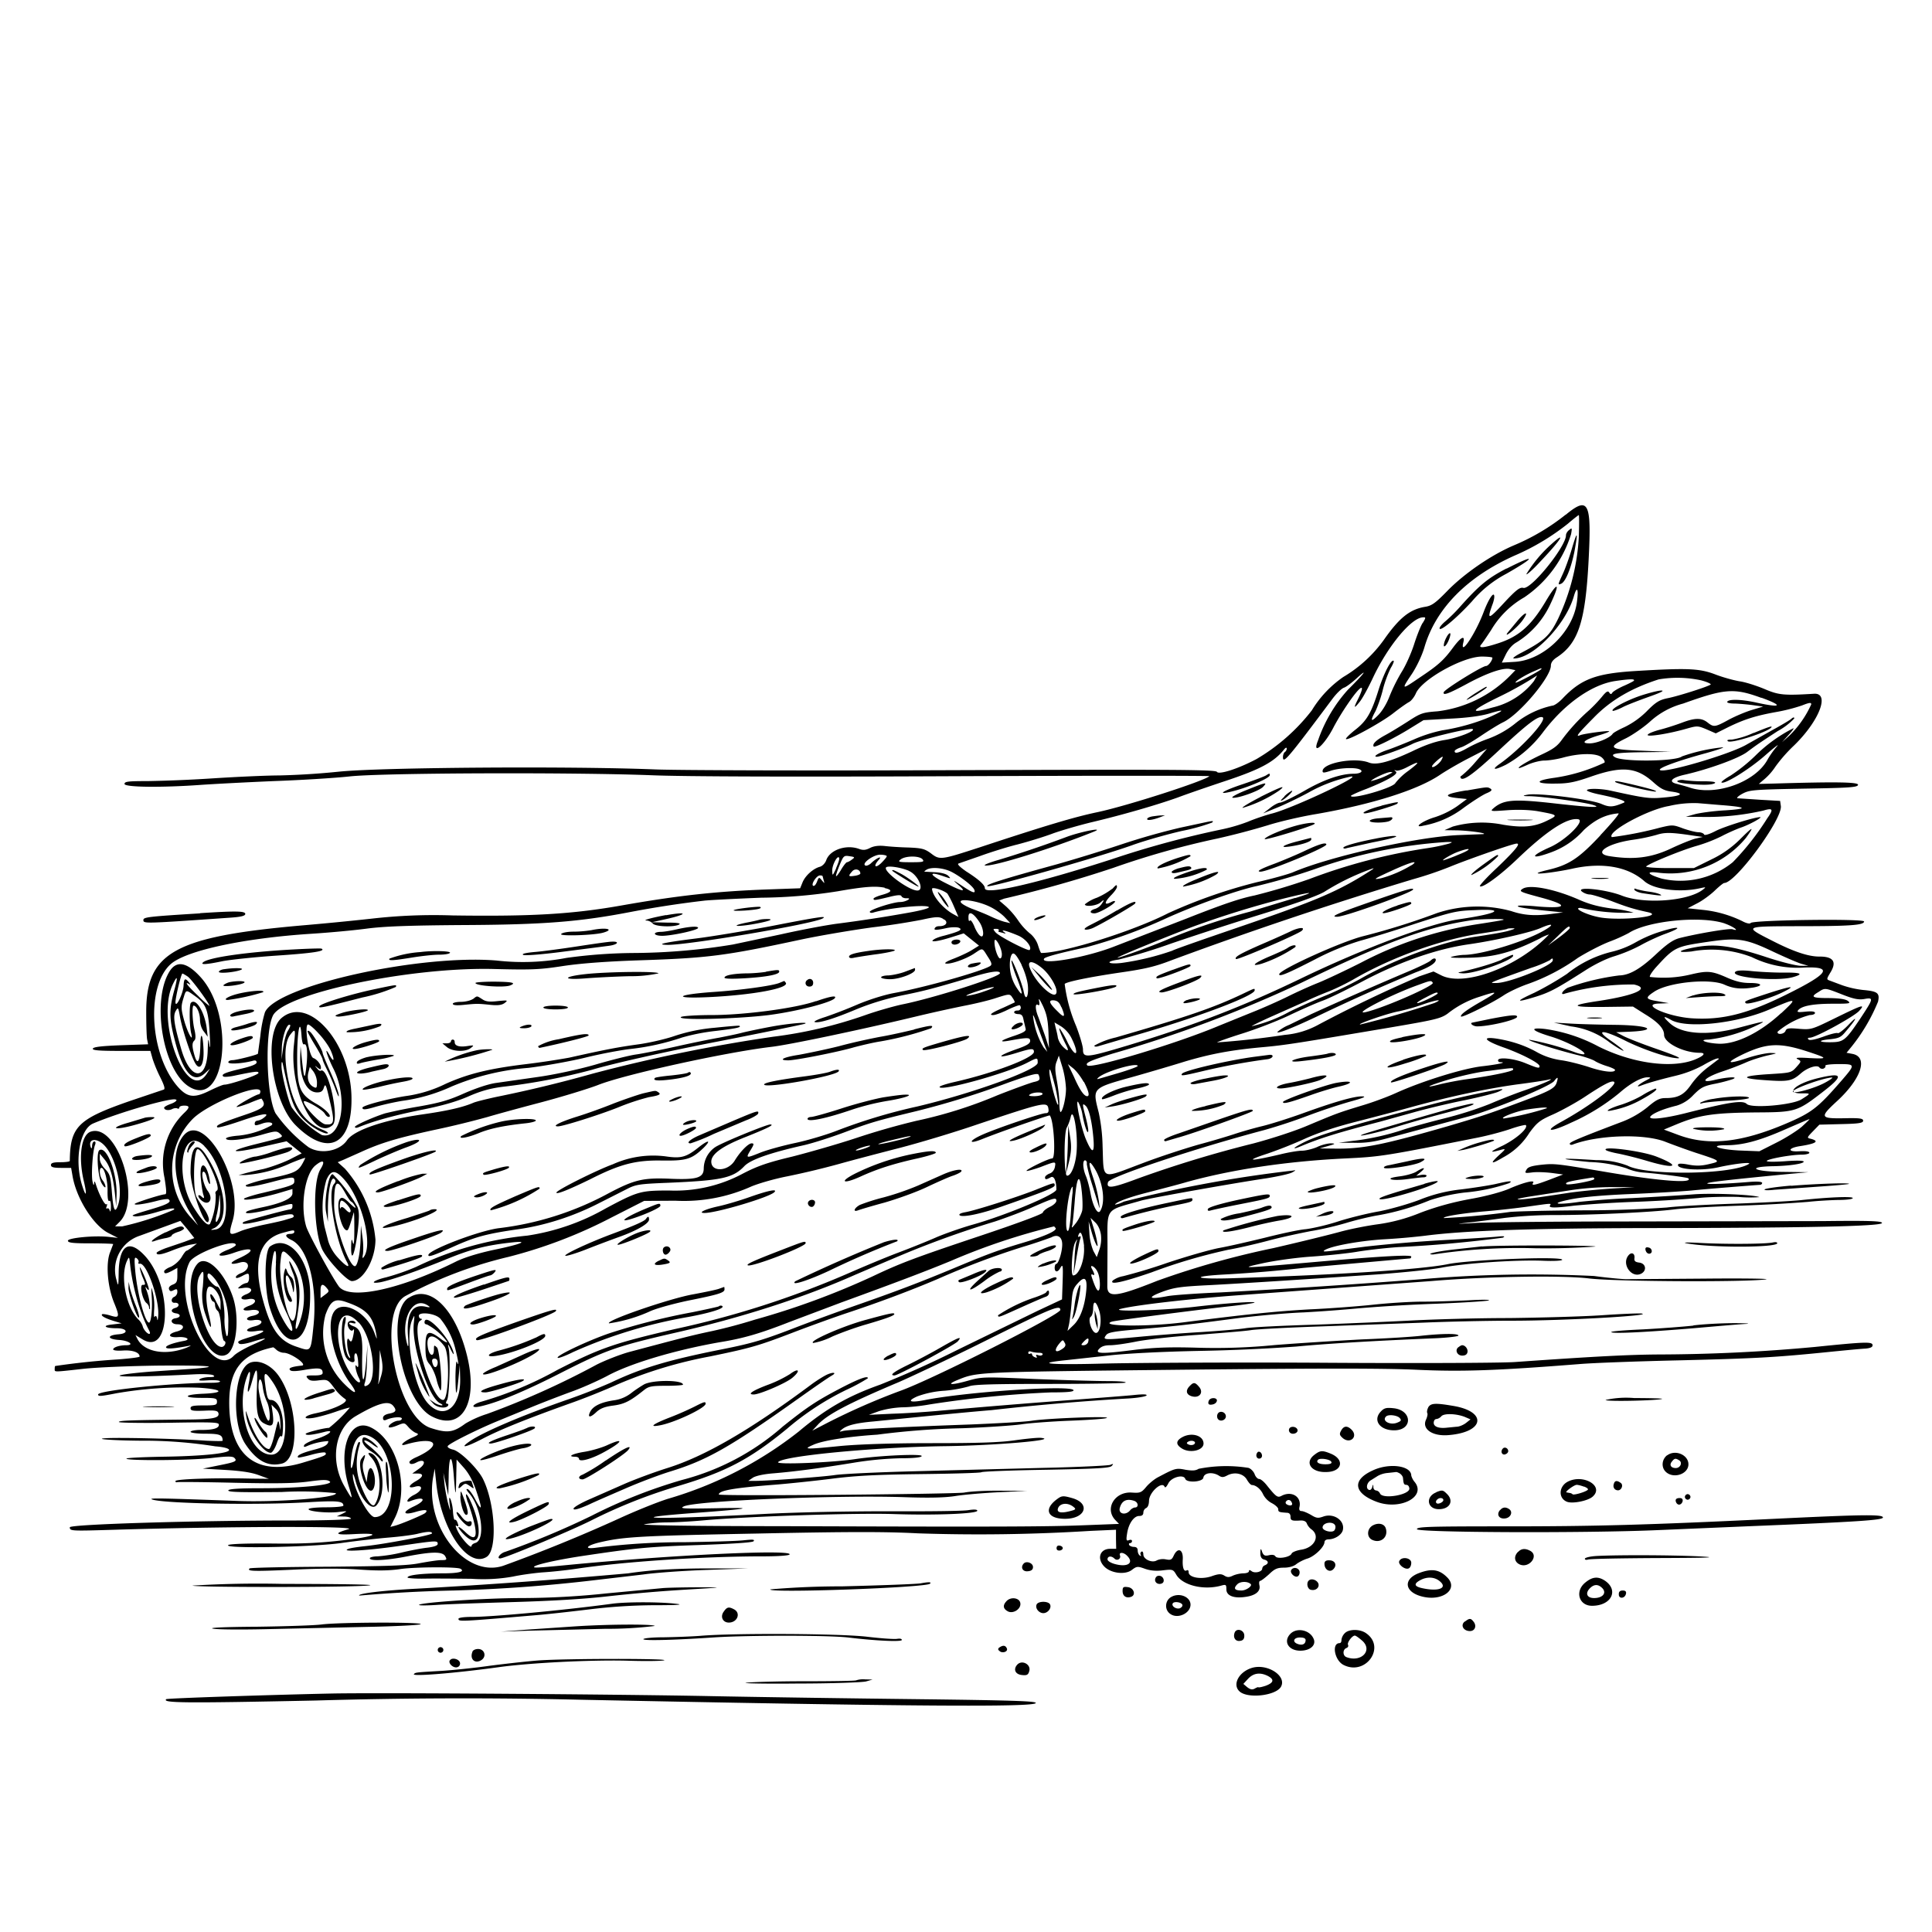 <svg xmlns="http://www.w3.org/2000/svg" id="svg" width="1024" height="1024" version="1.1">
  <path fill-rule="evenodd" d="M829.8 272.8a115 115 0 0 1-27.3 16.2c-11.8 5-25.9 14.6-35 23.8-6.5 6.7-8.5 8.2-12 8.8-8.2 1.3-13.8 5.8-22 17.5a71 71 0 0 1-21.5 19.7 58 58 0 0 0-16.7 17.7 103 103 0 0 1-29.3 25.8c-10 5.3-20 8.4-21 6.8-.7-1.2-23.7-1.3-138.1-.9-75.6.3-147.5.1-159.9-.4-44.8-1.8-145-1.1-167.4 1.2a408 408 0 0 1-31.5 2c-6.4 0-22 .7-34.6 1.5a746 746 0 0 1-35.2 1.5c-10.3 0-12.3.2-12.3 1.5 0 1.8 19.7 2 40.5.5 7.2-.5 24.5-1.4 38.5-2 14-.5 32.3-1.6 40.5-2.5 18.2-1.9 118.5-2.2 160-.6 16.6.7 74.7.9 161 .5 74.2-.3 134.8-.3 134.5 0-2.6 2.5-43.4 15.7-59.5 19.1-11.9 2.5-27.1 7-62.2 18.6-20.9 6.8-21.2 6.8-26 3.1-3.2-2.3-4.7-2.7-11.7-3-4.5-.1-10.2-.5-12.7-.8q-4.7-.5-7.7 1c-2.3 1.2-3.7 1.3-5.7.6-6.9-2.6-15.7.4-17.6 6-.6 1.6-2 3-3.3 3.4-3.5.9-7.7 4.6-9.2 8.2l-1.3 3.2-16.8.6c-27.8 1-48.3 3.3-77.8 8.5-26 4.6-47.5 5.9-89.5 5.3a290 290 0 0 0-43 1.7 1579 1579 0 0 1-37 3.6c-67.2 5.9-82.4 14.3-82.5 45.5 0 6.9.2 13.6.5 15l.5 2.5-14.4.5c-10.3.4-14.6.9-14.9 1.8s3.2 1.2 15 1.2h15.5l1.2 4.3a75 75 0 0 0 4.2 10c2 4.1 2.5 5.9 1.7 6.2l-17.8 6c-27.7 9.6-31.8 13.6-32 31.8 0 .4-2.2.7-5 .7-3.8 0-5 .4-5 1.5s1.3 1.5 5.4 1.5h5.3l.7 4c1.9 11.9 11 26.4 19 30.5l5.1 2.6-4.6-.5c-7.7-.9-21.9.5-21.9 2 0 1.1 2.6 1.4 12 1.4 6.6 0 12 .2 12 .4l-1.6 4.2c-2.4 5.8-1.5 18 2 26.7 3.2 7.8 3 8.5-2.1 6.9-2-.6-4-.9-4.2-.6-.8.8 1.8 2.2 6.4 3.6l4 1.2-5 .6c-5.7.6-4 2 2.5 2 5.6 0 6.3 2.8.8 3.2-6.3.5-6 2.6.3 3 5.2.3 8.5 2.8 3.7 2.8-3.5 0-6.8 1.1-6.8 2.2 0 .6 2.3.8 5.3.6 5-.3 8.7 1 8.7 3.2 0 .4-5 1-11.2 1.5a407 407 0 0 0-33.5 3.5q-.3.2-.3 1.5c0 1.8-1 1.8 15.2 0 7.3-.8 25-1.5 39.5-1.7 26-.2 34.6.4 19.6 1.6L79.7 727c-8.7.7-16 1.6-16.3 2.1-.5.8 14.6.6 40.1-.7 4.5-.2 8.7 0 9.5.5q1.7 1-2 1c-2 0-4.2.5-5 1-1.1.9 0 1 4.3.7 3.2-.2 6 0 6.3.5s-1.6.8-4.3.8c-20.5 0-60.3 4.1-60.3 6.2 0 1.1 1.4 1 9.5-.6a210 210 0 0 1 43.7-3c12.7.8 14.4 2.7 2.7 3.2-10.5.4-11.4 2.2-1.1 2.2 7.5 0 8.2.2 8.2 2s-.7 2-7 2c-5.7 0-7 .3-7 1.5 0 1.3 1.2 1.5 7.2 1.3 6-.3 7.3 0 7.6 1.4.5 2.5-3 3.2-17.3 3.3-29.6.3-35.5.5-35.5 1.3 0 .4 12 .6 26.5.4 23.2-.4 26.5-.3 26.5 1q.2 2.9-9.7 2.8c-3 0-5.3.5-5.3 1s3.3 1 7.9 1c7.6 0 9.1.6 9.1 3.7 0 .3-4 .2-8.7 0-17-1.2-55.3-2-55.3-1 0 .4 9.1.9 20.3 1a242 242 0 0 1 39.9 3c4 .3 6.9 1 7.2 1.8.7 1.9-14 3.4-35.6 3.7-10.4.2-18.8.6-18.8 1 0 1.2 34.5 1 45.8-.4 7.8-.9 10.5-.9 11.4 0 1.7 1.7.8 2.2-8.3 4l-8.4 1.7 12 .7c8.3.5 13.7 1.3 17.5 2.7l5.5 2-9-.1c-19.3-.5-40.5.2-40.5 1.3q0 .8.8.6c.4-.2 14.2-.1 30.7.3 23 .5 32.2.3 39.4-.7 7.5-1 9.6-1 10.9 0 2.2 1.8-15.2 3.6-36.6 3.6-12.2 0-17.2.4-17.2 1.2 0 .9 7.5 1 28.3.8a184 184 0 0 1 28.7.6c1.3 2.4-31.4 5-53 4.1-38.3-1.4-46.4-1.6-44.5-.8 5.1 2.2 55.8 3.2 83 1.5 15.3-.9 18.5-.6 18.5 1.8 0 .5-4 .9-9 .9s-9.1.4-9.4.9c-.8 1.2 9.6 2.3 15.8 1.6 5-.6 5-.6 2.1.9l-3 1.4 3.8.1c2 0 3.7.6 3.7 1.1s-11.7 1-33.2 1c-49 0-115.8 2-115.8 3.6 0 2 .6 2 23.7 1.3 59.8-1.8 130-2 124-.3q-12.2 3.5 3.2 2.6c15.3-.8 11.3 1.3-6.2 3.3-12 1.4-21.8 1.9-37.7 1.7-13-.1-22 .2-23 .8-3 2 43 1.2 59.5-1 8.3-1.2 20-2.5 26-3s12.8-1.4 15-2q7.4-1.8 7.5-.2c0 1-25.6 5.8-35.5 6.8-3.8.4-7.9 1-9 1.5-4.3 1.7 10.7.8 27-1.6 19.8-2.9 20.5-3 20.5-1.1q0 1.3-5.4 2c-3 .3-9.2 1.5-13.8 2.6a83 83 0 0 1-12.6 2c-2.3 0-4.2.5-4.2 1 0 1.6 8.7 1.2 19.8-1 13.5-2.6 18.8-2.6 20.2 0 1 1.8.8 2-2.2 2-1.8 0-6.9.8-11.3 1.6-6.3 1.3-16.8 1.6-48.8 1.9-22.4.1-41 .5-41.4.9-1.6 1.5 1.9 1.6 22.3.7q21.8-1.1 35.8-.1c10 .7 16 .6 22-.3 7.9-1.1 30-1.2 31.7-.1 2.5 1.5-1.1 2.4-9.5 2.4-10.8 0-18.6.9-18.6 2.2 0 .4 4.2.7 9.3.6 5-.1 16.2 0 24.7.1a90 90 0 0 0 22-1.2c3.6-.8 10.6-1.8 15.5-2.2 5-.3 13.3-1.2 18.5-2 24.7-3.7 66.6-6.5 98.2-6.5 8 0 14-.4 14.3-1 1.7-2.8-62 .2-117.9 5.6-16.6 1.6-18.2 1.6-17.4.8 1.2-1.1 11.8-3.5 24.8-5.5 28.8-4.3 35.4-5 62.4-5.9q28-1 29-2c.8-1-.5-1-5.4-.5-3.6.4-17.6.8-31.3 1a365 365 0 0 0-47.4 3c-6 .7-4.3-1.3 2.5-2.9 12.6-3 21.8-3.5 84.2-4.7 47.9-1 67.6-1 84.5-.1a952 952 0 0 0 91.5-1.3l13.5-.6v5l.1 5.1h-3.2c-5.5 0-7.2 5.3-3 9.5 3.5 3.5 11 4.4 14.5 1.7 2.6-2 3.1-2 7-.6q4.2 1.5 9.5.8c5.2-.6 5.4-.5 7.1 2.4 3.4 5.6 14.5 8.3 23.8 5.7 2.5-.7 2.7-.5 2.7 2 0 3.3 3.8 4.9 10 4 5.4-.7 8.3-3 7.5-6.2q-.4-2.1.4-2.3c.5 0 2.6-1.6 4.7-3.5 3-2.9 4.4-3.5 7.9-3.5 2.6 0 5.2-.7 6.6-1.9 1.3-1 4-2.4 6.1-3 3.8-1.3 8.8-6.2 8.8-8.7q.2-1.3 2-1.4c3.4 0 7-2.3 7.7-4.8 1.3-5.1-4.7-9.3-10.3-7.3-2.8 1-3.7.9-6.6-.9-1.8-1-4-2-5-2q-1.6 0-1-2.4c1-5.4-4.4-8.5-9.7-5.6-2 1-2.8.4-7.7-5.7-1.4-1.8-3.2-3.3-4-3.3s-1.9-1.1-2.4-2.5-2-3-3.3-3.4a75 75 0 0 0-26.4.5c-1.6 1-3.3 1.1-7 .5-5-1-5.5-.8-14.4 3.9-2 1-4.9 3.4-6.4 5.2-2.5 3-3.2 3.3-7.5 3-9-.7-14.6 8.3-9 14.4l2.1 2.2-18.3.7c-19.9.8-46.4.9-161.8.5-45.5 0-74-.5-71.5-1a79 79 0 0 1 12-1c4.4 0 12.7-.5 18.5-1 23.7-2.2 81.8-4.1 102.2-3.4 22.3.7 43.8-.2 43.8-1.8q-.1-1-4.7-.3c-2.7.5-21.4.7-41.8.6-23 0-48 .5-66 1.4-55.3 3-80 2.7-37.5-.5 30-2.2 33.3-3 11.5-2.5-17.5.3-19.6.2-17-1 6.7-3 79.5-6 116-4.9 13.9.5 22.5.3 28-.6 4.4-.7 14.8-1.6 23-2l15-.7-13.5-.1c-7.4-.1-16.4.3-20 1-5.4.8-130 2-130 1 0-2.1 8-3.5 30-5.2 7.4-.6 20.7-2 29.5-3.1 12.4-1.6 23.1-2.2 47.3-2.5 17.2-.2 31.8-.6 32.4-1s16-1 34.4-1.3c26.6-.5 33.6-.9 34.6-2q1.7-1.7-.7-.6c-1.1.4-17 1.2-35.5 1.6l-68.5 1.8c-19.2.5-38.1 1.4-42 2-6.7 1-35.3 3.1-42.5 3.1h-3.4l2.3-1.6c1.4-1 5.7-2 11-2.4 12-1 25.2-2.8 42.4-5.6a182 182 0 0 1 25.2-2.4c6.5 0 10.6-.4 11-1.1 1-1.4-22.3-.4-35.5 1.6-12.3 1.8-41.4 3-40.6 1.6 2-3.3 51.5-8 88.1-8.5 26.6-.3 61.2-3.3 51.3-4.4-1.5-.2-7.5.4-13.3 1.2-8 1.2-19 1.6-44.3 1.6-22 0-39 .6-48.7 1.5-19 1.9-20 1.8-14.5-.6 5-2.3 18.5-4.4 34-5.4a410 410 0 0 1 45-3.4c13.5-.5 27.6-1.5 31.5-2.1s15.4-1.5 25.7-1.9 19-1 19.5-1.5c1-1-30.9.2-39.7 1.5-3.6.6-18.2 1.4-32.5 2-36.9 1.3-64.6 2.7-67.5 3.4-2.4.6-2.4.6-.5-1 2.6-2 7.4-3.2 16.5-4l26-2.6c10.2-1 26.6-2.6 36.5-3.4a1303 1303 0 0 1 72.8-6.2c4.8-.3 9-1 9.4-1.6q.5-.9-5.8-.3c-3.5.4-18.1 1.5-32.4 2.6a4954 4954 0 0 0-73.5 6c-5.8.5-16.1 1.2-23 1.4l-12.5.6 5.5-2a51 51 0 0 1 12.1-2c3.7 0 10.2-.7 14.5-1.5A570 570 0 0 1 557 738c8.4 0 12-.3 12-1.1 0-3-56.4.7-79 5.2-7.8 1.5-9.6.6-3.8-2a51 51 0 0 1 14.6-3 70 70 0 0 0 12.8-2.3c2.2-1 12.4-1.3 42.6-1.3 21.8 0 40-.3 40.4-.7.4-.5-4-.8-9.7-.8s-23-.5-38.4-1.1c-27.7-1.2-28-1.2-35.8 1-8.2 2.3-11.5 2.2-5.6-.3 11-4.5 9-4.4 117.4-5.6 76-.8 109.1-.8 126.3 0 23.5 1.1 42 .5 86.2-3 6.9-.6 31-1.5 53.5-2 40.1-1 50-1.5 79.5-4.5 8-.8 16.3-1.6 18.5-1.7q4.1-.3 4-1.8c0-2-4-1.8-30.5.9a916 916 0 0 1-83 4c-15.5.1-33.5 1-76 4-6.9.5-51.6.7-99.5.4s-100.8 0-117.7.4c-29.6.8-38.2 0-20.6-1.8l22.8-2.5c8.8-1 27.6-2 48-2.4a958 958 0 0 0 51-2.3c15.8-1.5 40.1-3 73.8-4.4 6.7-.3 12.2-1 12.2-1.4 0-1.2-8.3-1.1-19 0-4.7.6-19 1.5-32 2-13 .7-33.7 2-46.3 3a321 321 0 0 1-41.5 1.4c-14.1-.4-21.9-.1-31.7 1-18.6 2.4-22.4 2.3-20-.3 1.3-1.4 3-2 6-2 2.4 0 8.6-.9 14-2 5.2-1 19.8-2.7 32.3-3.5 12.5-1 25.2-2 28.2-2.5s20.1-1.4 38-2l54-2c11.8-.5 32.8-1 46.5-1 27.4 0 75.3-2.7 68.6-3.8-1.3-.2-10.8.2-21 .9s-32.6 1.3-49.6 1.5c-17 0-40.2.7-51.5 1.3s-34.2 1.6-51 2.2c-16.8.5-33.4 1.3-37 1.9s-14 1.4-23 2c-9 .5-24.3 1.7-33.8 2.6-18.5 1.7-18.9 1.7-16.9-1 1-1.4 4.3-2 17.7-3.1 18.8-1.6 26-2.4 52.5-5.9 10.5-1.3 26-2.7 34.5-3a813 813 0 0 0 29.5-2.2 847 847 0 0 1 41-2.4c14.8-.6 27.3-1.4 27.7-1.8s-4.6-.4-11 0c-6.4.3-17.3.7-24.2.7s-18.6.8-26 1.6-22.7 2-34 2.5c-17.7 1-33.4 2.6-67 6.9-18.9 2.4-45 2.1-37.7-.4 1.6-.6 43.3-6 61.1-8 7.7-.8 14.2-1.8 14.5-2.1.8-.8-16 .4-31.4 2.2-17.8 2.1-47.2 2.8-39 1 9-2.1 37.3-5.3 62-7.1l102-7.5c29.7-2.5 69.7-3.1 83.7-1.4 13.8 1.7 83.4 2 93.8.5 2.5-.4-12.4-.6-33-.4l-41 .3c-2 0-9.7-.7-17.2-1.7a679 679 0 0 0-91.3 1.7 4545 4545 0 0 1-106.5 7c-12.4.5-25.1 1.4-28.3 2-9.8 1.9-11 .8-2.7-2.3 6.6-2.4 9.8-2.8 26-3.6 18.5-1 45-2.7 89-5.7 13-1 28-2.5 33.5-3.6 12.4-2.3 38.5-4.1 52.8-3.6 6.5.3 10.7 0 10.7-.5 0-2-49.3 0-60.5 2.3-13.5 2.8-58 5.7-115 7.5-19.5.6-22-1-3.3-2A736 736 0 0 0 691 672l56.2-5q.7 0 .8-1c0-1-13.8-.4-49 2.7-42.3 3.7-42.7 3.7-29.5.8 6-1.3 17.8-3 26-3.5 8.3-.6 18.8-1.7 23.5-2.5s14.6-2 22-2.5a666 666 0 0 0 55.5-5q2.3-1.1-2.5-.6c-2.5.3-16.4 1.2-31 2a764 764 0 0 0-39 3.3c-20.9 2.7-23 3-22.3 2.2 2.4-2.2 17.7-5.1 31-6A366 366 0 0 0 755 655c21.3-2.8 57-4 120-4.1 84.6-.1 122.5-1 122.5-2.7 0-1-6-1.3-31-1l-102.5.2c-39.3 0-76.5.4-82.5.8-10.4.6-10.5.6-2.5-.3 4.7-.5 13-1.6 18.7-2.4a232 232 0 0 1 27-1.5c19.2 0 51-1.5 62.8-3 4.5-.6 20.4-1.5 35.5-2a800 800 0 0 0 35.5-2c4.4-.5 11.5-.9 15.8-1 4.2 0 7.7-.4 7.7-1 0-1-12.6-.5-27.5 1.1-5 .5-21.1 1.4-36 1.9s-30.6 1.4-35 2a647 647 0 0 1-44.5 1.5c-20 .1-37.6.6-39 .9a397 397 0 0 1-34.7 3.2c-.9-.8 10-2.6 22.2-3.6 7.1-.6 17.6-1.8 23.1-2.6 12-1.7 11.7-1.7 10.9-.4s2.9 1.3 13 0a600 600 0 0 1 32-2 726 726 0 0 0 33.5-2c5.2-.6 14.9-.8 21.5-.6a64 64 0 0 0 11 .1c-3-1.3-24.3-2.2-34.5-1.5-6.3.5-21 1.4-32.8 2a440 440 0 0 0-28 2c-12.2 1.8-15.9 1-5.7-1.1q8.9-2 32-3c12.6-.5 27.5-1.4 33-1.9 8.8-.9 32.8-2.8 36.3-3q1-.1 1.2-1-.2-1-6.2-.6c-14.2 1.2-25.2 1.5-22.5.6 2.4-.7 14-2 44.2-4.9l9-.8-15-.2c-15-.3-17.6-2.8-3-3 8-.2 15.5-1.3 15.5-2.4 0-.6-3.7-.7-10.2-.2-6.3.4-10 .3-9.3-.3 1.3-1.1 13-3.2 18.4-3.2 2.3 0 4.1-.5 4.1-1q-.1-1.1-5.4-.8c-6.3.4-6-1.7.3-2.7q13-2 5.9-3.9c-2.2-.5-2.2-.6 1.1-4l3.4-3.5 11.6-.3c9.5-.2 11.6-.6 11.6-1.8s-1.7-1.5-10.2-1.3c-12.7.2-13-.5-3.4-9.3 12.6-11.7 16.4-23.1 8-24.8l-3.2-.6 2.7-3.3a96 96 0 0 0 14-23.8c1-4.6-.2-5.5-8-6.2a51 51 0 0 1-11-2.5l-6.7-2.5c-1.6-.6-1.6-.8.3-4q5.6-8.8-5.8-8.7c-5.7 0-13.5-2.6-24.3-8.1-15.8-8-16-7.9 12.7-8 27.6 0 35.4-.5 35.4-2.5 0-1.6-59-.8-60.1.8-.4.6-2.3.2-4.5-1a62 62 0 0 0-21.4-6l-7.5-.8 5-2.6c2.8-1.4 7-4.5 9.3-6.7s4.6-4.1 5.1-4.1c6 0 30.7-33.6 30-40.7l-.4-2.8-10.5-.6-12-.8c-.8-.1.3-1.2 2.5-2.4 3.8-2 5.5-2.2 32.5-2.7 24.4-.4 28.5-.7 28.8-2 .3-1.5-11.2-1.7-44.5-.7l-8.1.2 3.3-2.8a32 32 0 0 0 5.6-6.5A81 81 0 0 1 951 395c13.3-13 19-27.8 10.5-27.3-16.2 1-18.8.7-26.5-2.6-4.1-1.7-10-3.6-13-4-3-.5-8.9-2.1-13-3.7-8.5-3.2-14.9-3.4-43-1.7-20 1.3-27.9 4.2-37.5 14.2-2.1 2.3-4.7 4.1-5.7 4.1a47 47 0 0 0-20 9.7 51 51 0 0 1-13.9 7.8 75 75 0 0 0-11.2 5q-6.8 3.9-6.7 1.6c0-.5 1.5-1.4 3.4-2s6.7-3.5 10.7-6.2 9.3-6 11.6-7.1c8.5-4 25.3-23.9 25.3-30q0-2.3 3-4.3c11.6-7.5 15.3-19 17-51.6 1.6-30.7 0-34.1-12.2-24m7 11.9a117 117 0 0 1-10.9 43c-4.4 9-7.1 11.6-19.2 18-3.4 1.7-5.4 3.2-4.3 3.2 10.1 0 27.2-17.6 31.7-32.7 1.7-6 2.7-4.5 1.7 2.8-2.1 15.9-17.7 30.8-33 31.7l-6.8.4 2.2-4.5q2.3-4.4 5.7-6.3a47 47 0 0 0 17.5-19.5c5.9-12.3 4.5-13.4-2.3-1.9-7.6 12.7-14.2 18.5-25.2 22q-11.1 3.6-9 .8c.7-.7 3-4.2 5.4-7.8a48 48 0 0 1 17.6-17.4 63 63 0 0 0 24.8-33.5c.6-3.3.5-3.5-1-2.2-1 .7-1.7 2-1.7 2.8 0 6-18.5 28.9-22.6 27.9-1.8-.5-3.8 1-10.4 8.1-8.3 9-9 9-5.9.5.5-1.3.9-3 .9-3.9 0-3.3-2.9.9-5.6 8-4.3 11.5-12.8 24.2-10.8 16.2 1-4-1.2-3-5.5 2.8-5.1 6.9-8 9.4-17.9 16-9.5 6.5-9.6 6.4-3.8-2.2 2.6-4 5.3-9.7 6.6-14.1 6-20.4 22.5-37.2 47.7-48.5a124 124 0 0 0 28.4-17c2.9-2.5 5.5-4.5 5.7-4.5s.2 5.3 0 11.8m-3.7 6.1c-1.3 4.4-3.4 10.3-4.7 13.1-2.8 6.1-2.8 6.1-1 5.4 2.3-.9 5.3-8.1 7.1-17.2q3-16.2-1.4-1.3m-10.7-2.6a70 70 0 0 0-13.4 16c0 .7 3.7-2.6 8-7.3 10.6-11.2 13.3-15.8 5.4-8.7m-23.9 13c-9.9 5.1-14.6 9-25 20.7a82 82 0 0 1-7.3 7.2c-1.7 1.4-3.2 3.1-3.2 3.8 0 2.1 8.7-5 17.2-14.3a61 61 0 0 1 18.2-14.6c15.8-9 16-10.8.1-2.7m6 27.4-5.4 6.5c-2.5 3.5 4.7-2.3 7.5-6 4-5.3 2.3-5.6-2.1-.5m-50.5 1.4c-1.1 1.8-3.1 6.9-4.5 11.3s-4.3 11-6.5 14.5a94 94 0 0 0-6.5 13c-1.5 4-4 8-6 10q-5.9 6-1.5-2c1-2.1 3-7.4 4-11.7a62 62 0 0 1 4.1-11.2c1.1-1.8 1.8-3.5 1.6-3.8-1.2-1.2-5 6.1-7.8 14.6-4 13-6.5 17.2-12.7 22-3 2.4-5.1 4.5-4.8 4.8 1 1 18.9-8.8 25.1-13.7 3.3-2.6 7-5.2 8.3-5.9 1.2-.6 2.8-2.7 3.6-4.5 3-7.4 24.9-19.6 35-19.6 3.1 0 5.6.3 5.6.6 0 1.5-2.2 4.4-3.4 4.4-2 0-21.9 12.3-22.4 13.9-.6 2 2.8.7 12.6-4.6 10.6-5.7 18.8-8.5 22.5-7.7l2.9.6-2.9 3A65 65 0 0 1 762 377c-8 .6-9 1-15.5 5.2-3.9 2.5-9.4 5.9-12.4 7.5q-7.3 4-6 6c.8.6 11.9-5 19.4-9.7l7-4.3 14-.8c9-.4 16.4-1.4 20.8-2.7q12.3-3.7 1 1.5c-7.2 3.2-16.7 6-25.9 7.4a76 76 0 0 0-15.4 5c-4.7 2-10.9 4.5-13.7 5.4-4.7 1.6-7.9 3.6-5.5 3.6 1.7 0 14.8-4.7 19-6.9 4.3-2.2 29.7-8.4 31.6-7.8 2.3.8-7.6 4.7-14.6 5.8q-7.3 1.1-17.3 6c-12 5.6-18.9 7.5-22.9 6-7.6-3-24.6.2-24.6 4.5 0 1 .7 1 4.1-.1 4.2-1.5 12.5-2 15.3-.9 2.6 1 .8 2.4-3 2.4-6.8 0-16 3.2-26.3 9.2-5.8 3.3-11.4 6-12.6 6.1s-3.6 1.4-5.5 3l-3.5 2.7 7.3-3c4-1.6 11.5-5.2 16.5-7.9a79 79 0 0 1 22.2-8.5c9-1.9-29.6 16.4-41 19.4-3.9 1-9.7 3-13 4.4a91 91 0 0 1-13.5 4 511 511 0 0 0-59 16c-40.3 13-67 19-67 15.3q.1-2.6-10-9-5.1-3.6-4-4.1l11.5-4c5.5-2 14.4-4.8 19.7-6.1 5.4-1.4 14-4 19-5.9 5.1-1.8 14.5-4.5 20.8-6 16-3.8 34-9 45.2-13 5.3-2 16.4-5.8 24.8-8.6 19-6.3 26.3-10.2 31.7-17q1.2-1.4 1.3-.3c0 .6-.5 1.5-1 1.8s-1 1.5-1 2.7c0 3.8 2.6.7 26.3-31 2.1-2.8 4.8-5.4 6-5.8 1.1-.3 4.3-2.7 7.1-5.3 6.3-5.7 3.2-1.7-5 6.4a78 78 0 0 0-15.8 26.8c-3.5 8.6 3.5 2.5 8.4-7.3a135 135 0 0 1 7-11.5c7.4-11 10.4-12.2 5.4-2.3q-3 6 1 1c1.4-1.5 4.7-7.5 7.4-13.3 8-16.9 20.3-31.6 26.4-31.8 1.6-.1 1.6.2-.2 3.1m12.6 7.6c-1 1.8-1.5 3.9-1.3 4.5s1.2-.3 2.1-2.1 1.5-3.9 1.3-4.5-1.2.3-2.1 2.1m50.4 16.6c0 .7-13.2 7.7-13.7 7.3-.5-.6 5-4 9.7-6 4.3-1.9 4-1.8 4-1.3m-4 6.5a39 39 0 0 1-22 14q-19.1 5.4 3.4-5.6a182 182 0 0 0 20.3-11.4zm89-.3c3 .8 5 1.8 4.7 2.1-1 1-17.6 6.3-23 7.3-4.2.9-6.1 2-11 7a44 44 0 0 1-11.7 8.3c-3.1 1.4-6 3-6.3 3.6-1.4 2.1-8.5 5.1-12.3 5-5 0-2.4-2.1 5.5-4.4 3-.9 5.2-1.8 5-2-.5-.5-12.9 1.2-15.2 2-2.9 1.2-1.8-.3 7.3-9.5 8.8-9 19.8-15.4 34.1-20a59 59 0 0 1 23 .6m-36 0c0 .2-2.4 1.5-5.4 2.8s-5.7 3-6.1 3.6q-.8 1.5-1.7-.1c-.7-1-1.6-.5-4 2.5a79 79 0 0 1-6.7 7 98 98 0 0 0-14.3 15.5c-2.5 3.5-4.7 5.1-11.2 8.1-7.4 3.5-13 6.9-11.5 7 .4 0 2.6-.9 5-2 2.4-1 6.2-2 8.4-2s6.8-.7 10-1.6c8.9-2.4 17.8-2.4 20.4 0 1.2 1 1.8 2.3 1.4 2.7a93 93 0 0 1-26.2 8c-11.3 1.5-10.7 3.4.9 3.1 6.3 0 10.2-.9 18.2-3.7 16.4-5.7 24.1-5 33 3 3.8 3.4 5.8 4.5 9.9 5 7 1 5 2.3-4.4 3.1-7.6.7-9.7.4-28.4-3.7-5.1-1.1-12.3-1.2-12.3-.1 0 .4 2.6 1.3 5.8 2 11.5 2.4 15.7 3.8 13.6 4.6-5.7 2.4-7.5 2.4-11.7.6-5.7-2.5-33.9-6-39.2-4.9q-4.4.8 1 .8c7.2.1 29.9 3.3 34 4.7 4.8 1.6-1.5 1.3-23.5-1.2-18.7-2-24.1-1.6-29.2 2.6-2.3 2-2.3 2 7.4 1.3 6-.4 12-.1 16 .6 10.8 2 10.8 2 4.2 5.2-6.5 3.1-12.6 3.6-22.9 1.9a57 57 0 0 0-26.6 1l-4.4 1.9 6.5.1c6.4.1 16.9 1.6 14 2l-12.7.5c-21.4.8-68.3 11.2-88.3 19.8-2.5 1-11 3.4-19 5.2a274 274 0 0 0-46.9 16.4c-18.7 9.6-55.5 21.1-67.3 21.1-.3 0-1-1.8-1.7-4-.7-2.4-2.5-5-4.5-6.5a33 33 0 0 1-6.1-6.8 44 44 0 0 0-6.4-7.4l-3.6-3.1 2.6-1A637 637 0 0 0 590 460a443 443 0 0 1 55.4-15.6 388 388 0 0 0 26.6-7c6.3-2 18-4.7 26-6 29.7-5.2 53.7-12.8 65.5-20.9 3.3-2.2 10.2-6.2 15.3-8.8l9.3-4.8-6.1 7a56 56 0 0 1-7.4 7.3q-.9.4-.3 1.3c1.5 1.5 7.1-2.6 20.7-15.3 14.5-13.5 20-17.7 22.4-17.1 3.5.7-11.2 16.9-23 25.1-4.1 3-2 3 3.8.1a63 63 0 0 0 19.4-16.9c11.4-15.3 26.3-25.8 38.9-27.5 6.8-1 9.5-1 9.5-.5m-84 7c-3 1.9-5 3.5-4.6 3.5 1 0 10.6-6 10.6-6.6s-.2-.5-6 3.1m87.3 1.4c-7.9 2.7-16.2 7.3-14.4 8 .5 0 2.9-.8 5.2-2s8.6-3.6 13.9-5.5q9.4-3.3 6.5-3.3c-1.6 0-6.7 1.3-11.2 2.8m64.3 1c11.8 4.3 10.6 5.5-2.6 2.6-7.6-1.7-14.6-2-15.5-.5-.4.6 1.3 1 4.2 1 2.6.1 7 .5 9.8.9l5 .7-6 1.8c-3.3 1-8.8 3.3-12.3 5.2-7.3 4-7.9 4-11.2 1.4-3.2-2.5-6.6-2.5-13.7.2-3.2 1.2-8.5 2.9-11.7 3.7-3.3.9-6.1 2-6.3 2.7-.4 1.2 10.8-.5 20.3-3.2 6-1.7 6.2-1.7 11 .3l4.8 2.1 6.6-3.3c8.2-4 14.2-6 25.3-8a93 93 0 0 0 13.8-3.5c3.8-1.5 4.9-1.7 4.9-.6a54 54 0 0 1-11.6 16.6l-3.9 3.5 3.5-3.9c2-2.1 3-3.7 2.5-3.5a79 79 0 0 0-20.1 14.5 88 88 0 0 1-13.2 10.6c-3 1.7-5 3.3-4.8 3.6 1.4 1.3 14.4-6.7 22.8-14 5.1-4.5 8.1-6.8 6.7-5.2a46 46 0 0 0-5 7c-6.4 12-27.3 19.5-41.1 15-2.4-.8-5.5-1.6-6.9-2-5-1.1-3-3.4 4.5-5 12.5-2.9 28.3-8.6 32.7-12 5.5-4.1 6-4.4 16.1-11a35 35 0 0 0 8.8-6.7q0-1.2-1.7.3c-1 .8-5.4 3.4-9.8 5.8l-13.7 7.7c-8.8 5.2-44 15.5-46 13.5-1-1 9.2-4.8 24.7-9 6-1.7 9.9-3 8.5-3a93 93 0 0 0-21.5 4.8c-3.2 2.7-31.4 3-35.6.4-3-1.8.6-2.4 14.4-2.6l15.2-.2-15-.6c-17.6-.6-18.9-1.6-8.7-6.6 3.4-1.7 9.1-5.6 12.6-8.7a42 42 0 0 1 17.7-9.7c22.3-8 27-8.3 41.5-3m-4.1 18.5A45 45 0 0 1 918 392q-3.4 0-2.1.9c1.9 1.2 20-4.5 22.8-7.2 1.2-1.3-1.2-.5-9.2 2.8M763.9 403c-1.4 2.2-4.9 4.5-4.9 3.2 0-.9 4.7-5.1 5.6-5.1q.3.1-.7 1.9m-17.5 5.6a33 33 0 0 0-6.8 6.4c-1.1 2.6-23.6 9-23.6 6.8 0-.2 3.7-2 8.3-3.7 11.5-4.6 17.2-8 15.5-9.2q-1.5-1.1.2-.5c.9.3 3.6-.6 6-1.9q10.2-5.3.4 2.1m-8.5.9a41 41 0 0 1-11.3 4.5c.7-1.2 8.2-4.7 10.3-4.8q1.3 0 1 .3M671 411c-.8.5-6.3 2.6-12.2 4.6-12.1 4-14.6 6.3-3.6 3.3 8.1-2.3 17.8-6.6 17.8-8 0-1.1-.1-1.1-2 .1m218.2 2.8q-1.2.9 4.9 1.6 12.4 1.2 14.8-.3 1.2-1-6.3-1a73 73 0 0 1-9.9-.6 6 6 0 0 0-3.5.3m-33 .7c.8.9 21 5.6 21.5 5 .5-.4-3.1-1.5-13.7-4-7-1.6-8.6-1.8-7.8-1m-195.7 4.3c-5 2-8.2 3.8-7.2 4 2.6.5 14.2-3.6 16.2-5.8 2.4-2.6 1.7-2.5-9 1.8m7.6 3.6c-5.8 3-10 5.5-9.5 5.8A68 68 0 0 0 678 419c4-3.1 1.3-2.2-10 3.4m109.3-3.5q-18.2 3-2.8 4.3l3 .3-5.3 3.9a46 46 0 0 1-11.6 5.7c-6.8 2-12 6-6.1 4.5A50 50 0 0 0 776 428c4.7-3.4 10-6.8 12-7.6 2.6-1.1 3-1.7 2-2.4-1.8-1-1.2-1-12.7 1m-96.5 3.2q-3 2.8-1.3 2c2.1-1 6.3-5.1 5.2-5.1a17 17 0 0 0-4 3m51.5 5c-6.2 1.5-11.6 4-8.7 4 2 0 16-4.2 17-5.1 1.2-1.2.4-1.1-8.3 1m179.8-.3q21 1.6 2.4 2.8c-6 .3-13.1 1.3-15.9 2l-5 1.4 9.5.1a135 135 0 0 0 31.7-3.4c5-1.5 5.4-.7 2 4.1a140 140 0 0 1-18.3 23.3 44 44 0 0 1-37.6 8.7c-7.5-2.2-8.8-4-2.2-3.2a52 52 0 0 0 46.7-18.3c4.8-6.6 4-6.4-3.2.8a55 55 0 0 1-15 10.5l-9.3 4.6h-13.1c-7.5 0-12.7-.4-12.2-.9 2-1.7 18.2-8.4 26.5-10.8a81 81 0 0 0 13.5-5.2c2.8-1.5 7.3-3.5 10-4.5 4.4-1.4 12-5.6 10.4-5.6-3 0-18.4 4.8-23.3 7.2-3.8 2-6.2 2.6-6.4 2s-1.6-1.2-3-1.2c-1.5 0-5.2-1-8.1-2-5.3-2-5.7-2-12-.5a193 193 0 0 1-25.8 5.1c-2.8-2.8 19.2-14.7 30.3-16.5a57 57 0 0 1 15.4-1.5zm-63.7 16c-11.5 12.3-16.8 15.8-28 18.4-3 .7-5.3 1.4-5.3 1.7 0 .7 10.6-.7 18-2.3 16-3.6 29.7-1.3 38.6 6.6 5 4.4 18.8 6.1 29.4 3.7 3.2-.7 3.4-.7 1.6.7-7.7 6.1-31 7.9-43 3.2-8.4-3.3-24.6-5-21.2-2.2 1.1.9 3 1.6 4.2 1.6s6.3 1.6 11.3 3.4c8.3 3.2 11.8 4.3 19.6 6 9.4 2.2-15 4.7-25.7 2.7-7-1.3-14.4-5-10.1-5a105 105 0 0 0 28.1 2.5 61 61 0 0 0-11-2.1c-7.7-1-12.7-2.4-18.5-5-12.5-5.4-25.5-8-29.3-5.5-2 1.3-1.5 1.6 8.9 4.4 15.5 4.1 15.3 6.2-.4 5-5.9-.6-10.8-.7-11-.3q-.6 1 17 2.7l7 .7-5.5.7c-9.2 1.3-15.2.9-22-1.4a68 68 0 0 0-39.5 1.1 370 370 0 0 1-39 12.2c-11.6 2.9-44.5 17.8-44.5 20.2 0 1.4 4-.2 19-7.9a138 138 0 0 1 24-9.9c5.2-1.4 18.6-5.5 29.7-9.2 18.6-6 21.1-6.7 30.8-7 17-.9 12.7 1.8-8 4.8-15.3 2.1-50.9 15.5-83.5 31.2-31 15-57.6 25.2-92.2 35.7-22 6.6-23.8 6.8-23.8 2.1 0-1.6-1.6-7.1-3.6-12.3a84 84 0 0 1-6.1-22.4c1.2-1.2 13.1-3.6 28.5-5.9 14-2 19.2-3.2 28-6.6A2180 2180 0 0 1 749 466a193 193 0 0 0 19.5-6.6c7.7-3.2 29.4-10.9 34.4-12.1 3.8-1 1.4 2.2-9.4 12.6-5.4 5-9.5 9.5-9.1 9.8 1.2 1.2 10.5-5.5 20-14.6q23.2-22.2 32-20.9c4.1.6-6.3 11-14.8 14.8-10.7 4.7-10.6 6.8.1 2.9a43 43 0 0 0 17.8-12c6-5.5 11.4-8.2 18.3-8.8.8 0-3.5 5.1-9.5 11.5m-237.5-9.9q-2.6.5-2.8 1.4c0 1 3.5.4 7.5-1.2l2-.8-2 .1c-1.1 0-3.2.3-4.7.5m120 1c-2.7.2-4.8.8-4.8 1.4 0 1 6.3 1.2 9.8.3 2.3-.7 3.1-2.5 1-2.2zm69.5 1c3.2.2 8.1.2 11 0s.3-.3-5.8-.3-8.4.1-5.2.3m-160.8 1-14 3a367 367 0 0 0-31 8.8 840 840 0 0 1-34 10.5c-29.1 8-38 10.8-37.2 11.7 1.1 1 58.5-15.2 76.7-21.7 6.3-2.3 18.2-5.7 26.5-7.6a105 105 0 0 0 15.9-4.4c1-1 .6-1-2.9-.3m47.9 1.8c-7.5 2-16.7 5.9-17.1 7.2-.4 1 25-6.7 26.4-8 1-1.1-3.9-.6-9.3.8M565 443.7a581 581 0 0 1-35.5 12c-5 1.4-8.3 2.8-7.5 3 3.9.9 35.6-9 57.5-17.8 6.9-2.7-6.6-.2-14.5 2.8m332.5-.8 5 .7-3.5.8c-2 .4-8 2.8-13.5 5.4-10.7 5-20.1 6-32.9 3.9-8.3-1.5-.5-6.7 12.9-8.6a96 96 0 0 0 12.5-2.6c4.4-1.4 7.6-1.4 19.5.4M729 444.5c-10.4 2-17 4-17 4.8q.1.8 1.9.2l13.5-3c11.3-2.2 15.6-3.6 10.5-3.4a91 91 0 0 0-8.9 1.4m-41.2 1.4c-7.8 2-10.3 3.7-3.8 2.7 6-.9 11-2.5 11-3.7q0-.8-.2-.8zm80.3 1.2a96 96 0 0 1-12 2.5 304 304 0 0 0-62.1 16.3 329 329 0 0 1-29 8.7c-7.8 1.6-16.2 4.4-36 12.2l-38 14.7c-15.1 6-39.8 10.3-37.6 6.6.6-1 9.2-3.2 22.2-6a267 267 0 0 0 41.9-15.1c16-7.3 38-15.1 48.7-17.4a334 334 0 0 0 30.8-9 257 257 0 0 1 69.5-14.3c3.5-.1 3.7 0 1.6.8m-76.6 3.9c-4.4 2.1-11.4 5-15.5 6.6q-11.7 4.3-7.9 4.4c4 0 34.9-12.8 34.9-14.4q-.1-2-11.5 3.4m81.5 2a82 82 0 0 1-8 3c-1.2 0 4.4-3.3 7.7-4.5 7.4-2.7 7.7-1.4.3 1.5m-321.5 2.6c-1 .8-2.2 1.4-2.6 1.4s-2 2-3.3 4.3q-4.7 7.4-.5-3c1.9-4.6 2.2-5 5.1-4.5 3 .4 3 .6 1.3 1.8m18.5-1.8c0 .5-1.4 2.1-3 3.7-3.2 3-4.3 1.6-1.2-1.8 2.2-2.5-1.5-.8-4.2 1.9-.9.8-2.2 1.4-2.8 1.2-2.6-.9 4-5.8 7.7-5.8 1.9 0 3.5.4 3.5.8m154 1c-7 2.3-11.6 4.7-10.3 5.5a53 53 0 0 0 17.3-6.5c0-1-.6-1-7 1m162.2 3.4c-4 2.9-6.9 5.4-6.3 5.6a51 51 0 0 0 14.1-10c0-1.2 0-1.2-7.8 4.4m-343 2c-2 4.2-2 4.2-2.1 1.3-.1-3.1 3-8.8 3.7-6.7.2.6-.6 3-1.7 5.4m45.9-4.7c1 1.3.3 1.5-6.1 1.5-6.7 0-7.2-.2-5.5-1.5 2.6-2 10-2 11.6 0m259.2 3a63 63 0 0 1-16.2 7c-4.9 1-3.8.3 6.5-4.4 9.3-4.2 13.8-5.4 9.7-2.5m-266.5 3c4.9 2 8.5 10.4 4.5 10.4-4.4 0-18-10-16.6-12.2.7-1.1 7.5-.2 12 1.7m143.1-1.3c-2 .6-3.7 1.5-3.7 2q.1.9 2.6.4l5.5-1.3q2.6-.6 2.3-1.4c-.6-1-1.7-1-6.6.3M456 463c0 .4-1.4 1-3 1.2-3.4.5-3.6.2-1.3-2.4 1.5-1.7 4.3-1 4.3 1.2m48.3-.9c5 2.6 11.4 7.6 12.1 9.5.8 2.2-.8 1.7-6.5-2.1-5-3.3-5.2-3.3-2-.5q7.3 6.2-7.2-1.2c-8.3-4.2-8.7-6.2-.7-3.4 4 1.4 4.2 1.4 2.6-.2-1-1-3.6-1.7-6.9-1.9l-5.7-.3q-.3-.1 1-1c2.5-1.6 8.9-1.1 13.3 1.1m123.7.7q-7.7 2.8-5.2 3a45 45 0 0 0 16.7-4.8c1-1.7-3.7-1-11.5 1.8m99-1.7c-17.5 11.3-28.8 16.1-71.8 30.8-17.5 6-32.8 11.3-33.9 12a139 139 0 0 1-27 6.5c-7.4.8-8.7-.8-1.4-1.8A301 301 0 0 0 621 500a1933 1933 0 0 1 49.4-16c17-5.3 27.9-9.2 31.5-11.3a126 126 0 0 1 26-12.5q.3.1-1 1m-254 .3c0 .3 11.7 7.6 13.5 8.3 2.4 1-5-4.6-8.7-6.6-4-2.1-4.8-2.4-4.8-1.7m161.5 4.4c-5 2-8.2 3.8-7.2 4a53 53 0 0 0 17.3-6.3c3.3-2.5-.5-1.7-10.1 2.3M436 464.4l.6 2.3c.5 1.7.5 1.7-1-.1s-1.6-1.8-2.6.8q-1 2.4-2 2.1c-1.3-.8 1.8-5.5 3.6-5.5q1.3 0 1.4.4m408.3 1.3c2 .2 5.4.2 7.5 0s.3-.4-3.8-.4-5.8.2-3.7.4M589.6 471a39 39 0 0 1-8.2 4.8 21 21 0 0 0-6.4 3.5c0 1.5 6.4.8 8.3-1q2.8-2.5.8.5a7 7 0 0 1-3.6 2.9c-3 .8-3.3 2.4-.4 2.4 2.3 0 10.9-5 10.9-6.3q-.2-.6-2 .3c-4 2.1-3.9.2.3-4 1.5-1.6 2.7-3.3 2.7-4 0-1.4-.4-1.3-2.4 1m-120.7-.4q6.6 1.4-1.4 3.6c-2.5.7-4.5 1.6-4.5 2 0 1 .4 1 7.9-.8 4.7-1.2 6.6-1.3 6.9-.5.2.6 1.3 1.1 2.5 1.1q2.7-.1.7 1a9 9 0 0 1-4 1c-3.5 0-16 4-16 5.2q.2.8 1.8.4c8.1-2.5 28.5-4.5 29.5-2.9.4.6-4.6 1.9-11.6 3.1a762 762 0 0 1-37.2 5.7c-6 .8-19.3 3.3-29.5 5.6l-25.5 5.4a331 331 0 0 1-51.9 4.5 274 274 0 0 0-36.3 2.6 123 123 0 0 1-37.1 1.4c-41.3-3.4-117 13.5-122.8 27.5A66 66 0 0 0 138 549l-1.3 9.5c-.7.7-11.5 3.4-13.4 3.4q-2.1.1-2.3 1.1c0 1.2 7.5.7 12.8-.7q2.2-.7 2.2.8.1 1.4-8 3.3c-8.5 2-10.9 3-9.7 4.1.4.5 3.6.2 7-.6 9.8-2 11.7-2.3 11.7-1.2s-15.3 6.2-18.1 6.2c-.8 0-4.1 1.4-7.4 3-9 4.5-12.5 3.9-18.2-3-14.2-17.7-15.7-52.6-2.7-64 8.2-7.1 38.6-13.7 74.7-16 9.3-.6 22.3-1.8 29-2.7 9.1-1.2 22-1.7 51.2-1.9 42.3-.2 61.4-1.7 88-6.8a541 541 0 0 1 39.5-6.1c2-.3 15.6-1 30.5-1.6a273 273 0 0 0 40.5-3.4c14.3-2.5 19.8-2.9 24.9-1.9m33.3 3.2a56 56 0 0 1 3.3 6.5l2.5 5.8-2.2-1.2c-5.8-3-11.6-9.9-11.8-13.7 0-1.2 6.4.8 8.2 2.6m225.1 4c-19 6.6-22.5 8.2-18.6 8.2 4.3 0 40.3-13 40.3-14.5 0-1-3.3-.1-21.7 6.3m139-6c.5.6 2.3 1.4 4.2 1.7 9.2 1.4 11 1.5 9.5.7-.8-.5-3.5-1.2-6-1.5s-5.4-1-6.5-1.3q-1.8-.8-1.1.4m-367.5 4.4a24 24 0 0 0 3.7 4.8c.9 0-3-6-5-7.8-1-1-.5.4 1.3 3m187.6-.2-24 7.3A350 350 0 0 0 621 497c-8.8 3.9-28.3 11-28.7 10.6s28.6-12.2 40.7-16.7a511 511 0 0 1 46-14.3c16.3-4.1 19.8-4.4 7.5-.6m-162 4.5c2.8 1.3 6.4 3.9 8 5.6l3 3.2-3-.7c-1.6-.4-5-1.7-7.5-2.9s-7-3-10-4.1c-3-1.2-5.6-2.7-5.8-3.5-.7-2.1 9.1-.6 15.3 2.4m67.5 2a203 203 0 0 1-13 7.2q-5.3 2.6-3.8 3c1 .2 3.2-.3 5-1.3 6.5-3.2 20.9-11.7 21.4-12.5 1.2-2-2.5-.5-9.6 3.7m148.6-2.6c-5.2 1.6-9.4 4-7.2 4s14.6-4.3 14.6-5.1c0-1.2-.5-1.1-7.4 1m-344.5 1.2c-9 1.1-9.9 2-1.2 1.5q9.9-.7 8-1.9c-.2-.2-3.3 0-6.8.4m-290.1 3c-27.4 1.7-30 2-30 3.5 0 2 0 2 45.8-1.2 6.1-.4 8.2-1 8.2-2 0-1.6-5.3-1.6-24-.4m413.1 4.7c2.5 3.7 2.7 9.2.3 7.2-.9-.7-2.3-3-3.1-5.2-1-2.2-1.9-3.4-2.3-2.7q-.7.7-.7-1.9c0-3.5 2.5-2.4 5.8 2.6M353 485c-7.5 1.4-12.6 2.8-10.4 2.9 1.2 0 2.7.8 3.4 1.6 1.4 1.7 11.5 2 14 .5q1.6-1-6.5-1l-8-.2 7.7-1.7c11.6-2.6 11.4-4.1-.2-2m197.1 1c-1.3.5-2.2 1.2-1.9 1.5s2-.2 4-1c3.6-1.6 1.8-2-2.1-.5M408 491c-14 2.6-31.6 5.5-39 6.4-16 2-22 3.2-15.5 3.4 10.4.3 77.6-11.1 82.5-14 2.6-1.5-1.4-1-28 4.2m92.6-3.6c2.1 1.6.7 3.5-2.8 3.5q-1.7 0-2.3 1c-.8 1.2.8 1.2 6.2 0 2.3-.5 5.2-.6 6.4-.2 2.5 1 .5 2-7.6 4.2-2.2.5-4.7 1.4-5.5 2-2.7 1.7 1.9 1.2 9.1-1.1l6.7-2.1 4.1 3.3 4 3.2-3.7 2.3c-2 1.3-6.4 3.3-9.7 4.6-3.5 1.3-5.3 2.4-4.2 2.6 2.5.5 11-2.5 15.2-5.4 4.5-3 4-3.1 7 1.7 2.2 3.3 2.4 4.3 1.3 5-4.3 2.8-34.7 11.4-51.3 14.4-5.2 1-13.1 3.5-19 6a250 250 0 0 1-17 6.6c-3.9 1.2-6.4 2.4-5.7 2.7 2.2.7 10.1-1.7 22.2-6.8q11.5-4.7 24.5-7.4c12.3-2.5 16.3-3.6 37.9-10q13.5-4 13.6-1.7c0 2-35 13.2-52 16.6-4.6 1-13.4 3.5-19.3 5.6a233 233 0 0 1-49 11.5 857 857 0 0 0-95.4 19.5 705 705 0 0 1-51.3 12.4c-4.6 1-10 2.3-11.9 3-5.7 2.5-14 4.4-28.2 6.4-20 3-35.4 8.3-39 13.6-4 5.8-14 7.6-20.4 3.6a79 79 0 0 1-17.5-18c-4.8-9.4-5.7-42.4-1.4-51.6 5.5-11.8 72.8-26 117.5-24.8 19.9.5 24 .3 36.4-1.6q14-2.1 40-3c37-1.2 45.9-2.4 86-11 9.9-2.1 27-5 38-6.5a380 380 0 0 0 26-4c8-1.8 9.8-1.8 12 0m-98 0c-.6.2-3.6.9-6.8 1.5-8.3 1.7-6.3 2.4 2.5 1 8.9-1.5 12.9-2.9 8.3-2.9-1.6 0-3.4.2-4 .4m394.4 0c-.2.2-7 1.3-14.8 2.5a197 197 0 0 0-60.7 20.2c-8.3 4.2-18.5 9-22.7 10.7-4.3 1.7-11.6 5-16.4 7.4-4.9 2.4-13 6-18.3 8.1l-18 7.3c-22.8 9.6-67.6 23-69.7 21-1.3-1.3 1.3-2.5 13.2-6.2a672 672 0 0 0 100-37.5c45.5-22 67.5-30 91.5-33.4 3.8-.5 16.4-.7 15.9-.2m117.3 2.1c4.6 1.6 8.3 4.4 4 3-1.8-.5-18 2.2-28 4.7-3.4.9-6.5 3-12.4 8.5-8.4 7.9-14.2 11.2-19.6 11.3a130 130 0 0 0-27.2 6.5c-3 1.6-4.3 4.2-1.5 3.1a133 133 0 0 1 36.5-4.8c9 2 1 5.7-18.5 8.7q-23.8 3.5 2.6 3.2l15.4-.2 6.3 4c7.1 4.3 10.2 7.7 10.2 11 0 4.3 10.4 9.5 18.9 9.5 3.5 0 2.3 1.6-2.6 3.6-12.3 4.9-33.2 2-51.2-7a85 85 0 0 0-28-9.2c-8.8-1-7.6.8 2.6 3.9 8.4 2.5 19.2 8.2 18 9.4-.4.3-2.6-.1-5-1a151 151 0 0 0-24-6.6c-2.5 0 13.1 5 24.6 7.9 4.4 1 8.9 2.6 10.1 3.4s4.1 2 6.4 2.7 4.2 1.6 4.2 2c0 1.7-6.7.9-13.7-1.5-4-1.3-10.4-3-14.4-3.6q-7.4-1-13.4-4.4-9.7-5.4-21.9-7.2c-7.7-1-5.3 1.4 5 5 9.3 3.4 18.4 8.1 18.4 9.7 0 1.3-.9 1.1-7.5-1.6-6-2.5-14.5-3.4-14.5-1.5q0 .9 1.2 1c4 0-1.4 1.2-9.3 2.1-10.3 1.1-32.4 8-46.2 14.3-4.4 2-12.5 5-18 6.6-12.4 3.8-13 4-28.7 10.6-7 3-19.5 7-28.5 9.4a623 623 0 0 0-61 18.5c-14.4 5.4-17.3 5.7-16.2 2 1-2.8 46-17.8 83-27.6a293 293 0 0 0 23-7.6 320 320 0 0 1 22.2-7.4c7.4-2 9-2.8 6.4-2.8q-6.4-.1-32 9.2c-7 2.5-16.4 5.5-21 6.6s-11.1 3-14.4 4.1-11.9 3.7-19 5.6c-7.1 2-20.7 6.4-30.1 10-22.4 8.4-20.3 9.3-21-9a95 95 0 0 0-2-17.7c-3.4-13.5-4-13 18.6-19.3 8.5-2.4 20.7-6 27.1-8 13.5-4 24.5-6.1 41.4-7.6 12-1.1 17.5-2 67.3-10.4 23.5-4 26.7-4.7 30.4-7.3a52 52 0 0 1 17-9c10-3.3 10.3-2.9 1.4 2.2q-12.3 7-11.2 8.3c.7.6 16.2-7 22.5-11.2 3-2 8.9-4.7 13-6.1a107 107 0 0 0 26.4-13.8c5-3.1 12.5-7 17-8.7a86 86 0 0 0 10-4.5c10-6.5 38.5-9.3 51-5m-94.8 3c-9.6 6-33 13.3-43.2 13.6-2 0-5.1.5-6.8 1-1.9.5 1.7.7 9.5.5 13.3-.3 22.9-3 37.2-10.2a21 21 0 0 1 4.8-2.1c-16 17-44.8 28-57.2 21.6l-4-2-7.6 2.6A716 716 0 0 0 699 543a45 45 0 0 1-18 5.5 445 445 0 0 1-35.9 4c-.1-.2 5.7-2.3 13-4.6 7.4-2.3 18.6-6.6 24.9-9.6s14.4-6.6 18-7.9 13.6-6.2 22.4-10.9c19-9.9 38.3-16.6 55.1-19 14-2 32.8-6.3 38-8.6 5.9-2.6 7.6-2.2 3 .6m-460.5 0c-3 .7-7 1.4-8.7 1.4-4.7.1-4 2.1.7 2.1 5 0 19-3 19-4.2 0-1-4.3-.8-11 .7m473-.6c0 .4-2.6 2.7-5.7 5l-5.8 4.2 5.2-5c5.1-5 6.3-5.9 6.3-4.2M313.5 493a62 62 0 0 1-9.7.8c-3.1 0-6 .6-6.4 1.3-.7 1.2 17.8.6 22.4-.8 6.2-1.8 1.2-2.9-6.3-1.3m215.9.1q-.4.7 0 .8l2.3.6q2.3.8.3-.6c-2-1.5 1.8-.5 7.7 2 4 1.7 7.5 6.2 6 7.6-.7.8-15.9-7-18-9.3-1.5-1.8-1.5-1.9.3-1.9q1.6.1 1.4.8m155.1.3c-1.6.8-8.6 4-15.4 6.9-11.9 5.2-15 7-14 8 .7.7 33-13.2 34.9-15 2-2-1.3-1.8-5.5.1m114.5.1c-3 .8-10.4 2-16.4 2.9-17 2.3-43 11.8-61.4 22.3-4.8 2.7-13 6.7-18.2 8.8s-14 6-19.5 8.7a77 77 0 0 1-20 7.7c-.5 0 4.5-2.5 11.3-5.5l17.5-7.8c2.9-1.4 8.3-3.7 12.2-5.2a125 125 0 0 0 12.7-6.2c19.9-11.6 46-21.1 66.9-24.3 7.9-1.2 14.6-2.3 14.8-2.6.2-.2 1.6-.3 3-.3q2.5 0-2.9 1.5m79.5.8a68 68 0 0 0-12 5.4 48 48 0 0 1-12 4.7 61 61 0 0 0-24 11.8 166 166 0 0 1-17.3 10q-15.3 7 .4 2.2c7.8-2.4 11.2-4.2 27-14.3 4.7-3 10.8-6 14.8-7.2a83 83 0 0 0 14-5.8c3.9-2.2 10-5 13.4-6.2 10.4-3.8 6.9-4.3-4.3-.6M531 505.8q0 2-.9 2.2c-1.2 0-3.1-5.6-3-8.9 0-3.4 3.8 3 3.9 6.6m408.8-1.3c6.4 3 13.3 6 15.2 6.5l3.5 1h-4c-2.3 0-10.6-2-19.5-5-17.4-5.6-25.4-6.7-35.6-5-9.7 1.7-11.8 3.3-2.9 2.4a59 59 0 0 1 32 3 55 55 0 0 0 28.2 5.5c15.1-.5 12.5 3.3-10 14.4-20.8 10.3-34.2 13.6-50.3 12.5-13-1-27.4-7.6-16.9-7.8l5-.2-5.7-1c-6.8-1.1-7-1.8-2-5.1 7.5-5 29.6-7.2 37.2-3.7 4.7 2.1 8.8 2.5 15.3 1.5 5.6-1 4.5-2.4-1.9-2.4-4 0-7.5-.8-12.4-3-7.8-3.4-10-3.6-18.9-1.5a62 62 0 0 1-21.6 1.3c-.4-.4 1-2.6 3.1-5 10-11 10.5-11.1 28.2-13.7 15.3-2.2 19.5-1.6 34 5.3m-435.3-5.5a1 1 0 0 0 .4 1.5c1.2.8 4.1-.3 4.1-1.5s-3.7-1.2-4.5 0M306 501.6c-8.5 1.3-18.8 2.7-22.9 3q-7.2.7-5.8 1.5c.8.5 9.9-.2 21.3-1.7l24.1-3.1c4.7-.6 6-2.4 1.6-2.2-1.6 0-9.8 1.2-18.3 2.5m376.5.8c-1.1.8-5.5 2.8-9.8 4.6-8 3.4-10.3 5.6-4 3.8a73 73 0 0 0 17.8-8.8c1-1.5-1.7-1.2-4 .4m-526.5.8c-24.8 1.3-45.8 4.3-48.4 6.9q-2.3 2 10.1-.6c4-.8 17-2.2 28.8-3 19.4-1.3 26.5-2.4 23.9-3.7-.5-.2-7 0-14.4.4m304.3.8c-7.8 1.1-10.3 2-10.3 3.1q.2 1 2.3.6c1.2-.3 6.3-1.1 11.2-1.8 5-.6 9.7-1.6 10.5-2 1.9-1-6.4-1-13.7.1m-237.3.6a59 59 0 0 0-16.6 3.5c-.7 1.2 1.6 1.1 12.1-.6 5-.8 11.3-1.5 14.2-1.5s5.5-.4 5.8-1c.6-1-9.7-1.2-15.5-.4m318.4 6.8c1.7 3.4 3.1 8 3.4 11 .5 6-1.2 8.5-2.2 3.3-.8-4.5-6.5-18.6-6.5-16.4 0 1 1.3 5.3 3 9.4q5 13-.4 4.6a22 22 0 0 1-3.2-15.3c1-4.3 2.5-3.4 6 3.4m254.6-2.8c-4.6 2-13 4.6-22.6 6.7q-1.5.4 2 .6c6.3.2 26.5-7 26.5-9.4 0-.7 0-.7-6 2m-37.7.6c-.7.7-5.2 2.9-10 5a2191 2191 0 0 0-53.3 23.4l-11.7 5.7a22 22 0 0 0-6.3 3.8c0 1 7.3-1.8 20.5-8a996 996 0 0 1 53-23.7q10.3-3.8 10.5-6.5c0-1.2-1.4-1-2.7.3m64.7-.1c0 2.7-23 12-29.8 12-4 0-6 .7 18.3-8a63 63 0 0 0 10-4.1q1.7-1.7 1.5 0m-307.7 1.8c-1.3.2-2.3 1-2.3 1.5 0 1.2 5 .2 6.5-1.3 1-1-.1-1-4.2-.2m37 2.4c3.7 3 7.7 9.4 7.7 12.4 0 5.9-11.9-5-14.4-13.2-1-3.4 2.1-3 6.7.8m-462.7 2.2c-9.4 16-3 52.4 10.7 60.7 19.4 11.9 24.6-37.5 6.1-58q-11.2-12.4-16.8-2.7m532-1.3c-8 3-9.3 3.6-8.5 4.5.8.7 17.9-5.7 17.9-6.6 0-1.2-.5-1.1-9.3 2.1m-503-.3c-1.5.2-2.7.9-2.7 1.4 0 1.1 9.6.1 12-1.2 1.6-.9-4-1-9.2-.2m360.7 1.4c-2.7 1-6.7 1.8-8.7 1.9-2.1 0-3.8.5-3.8 1s2.1 1 4.8 1c4.9 0 13.2-3.1 13.2-5q0-.9-.2-.9zm71.3 2.5a64 64 0 0 0 5.9 6.5c3 2.5-2.2-4.3-6.3-8.1l-3.8-3.5zM406 515.1c-2.5.4-7 .8-10.1.8-7 .1-11.9 1-11.9 2.3 0 .6 4 .7 10.8.3 11.6-.7 18.2-2 18.2-3.5 0-1.1-.5-1.1-7 0m514-.1c-4.4 3 21.3 5.5 30.3 3q9.1-2.6-5.5-2.4c-5.1 0-12.4-.4-16.3-.8-4.3-.5-7.6-.4-8.5.2m-609.7 1.4c-12 1.3-12.4 3.2-.6 2.3 4.9-.4 15.7-1 24-1.2a68 68 0 0 0 15.3-1.5c0-1.2-26.8-.9-38.7.4m-210.8 1.3c2 1.3 11.5 14.2 11.5 15.6a55 55 0 0 1-6-5.4c-5.6-5.3-7.6-7.9-4.7-6.2q1.2.8-.2-1c-2-2.4-2.6-2-2.8 1.8-.2 4.2-4.2 12.4-4.3 8.8 0-2.5 3-15.2 3.7-15.2.2 0 1.5.7 2.8 1.6m526.5 2.8c-10.8 4-13.5 5.5-10.3 5.6 2.7 0 18.3-5.8 20.3-7.6 2.3-2.2-.4-1.7-10 2M92.6 524c-3 10.6-3 15.6-.1 26.8q6.7 26.9 16.3 17.9l2.5-2.3-1.7 2.7c-10.5 16.4-27.4-28-18-47.4q3.6-7.5 1 2.3m335-4.4c-1.3 1.3-.5 3.3 1.4 3.3q2 0 2-2c0-2-2-2.7-3.3-1.3m-306.2 1c-1.1.3-2.5 1-3 1.5-1.3 1.3 9.6 0 11-1.3 1-1-4.3-1-8-.2m130.5.4c0 1.5 15 2.6 18.4 1.3 3.5-1.4 1.1-1.9-8.4-2-5.5 0-10 .3-10 .7m161 0c-3.8 1.5-20.3 3.8-35.4 4.8-19.5 1.4-21.3 3.6-2.1 2.7 23.4-1.1 42.8-4.7 41-7.6l-.8-1zm346.4-.1c.9 1.5-25 12.9-35 15.4-9.1 2.3 12.4-9 27.7-14.4 6.2-2.3 6.5-2.3 7.3-1M198 524.4c-12.2 2.6-27.8 7.4-28.7 8.9-.8 1.3 1.8.8 22.7-4.6a90 90 0 0 0 17.8-5.6c.4-1.3 1.1-1.4-11.8 1.3m386-1.3c-12 2.3-15 3.1-15 3.8 0 1 21.2-2.7 22.5-4 1-1-1.2-1-7.5.2m-62.5 2.4a45 45 0 0 1-9 2.3c-2.5 0 11.3-4.6 14-4.6 1.1 0-1.1 1-5 2.3m415 1.2c-12.2 4-12.1 4-11.2 5s12.8-2.5 19.4-5.7q11.8-5.8-8.2.7m-278.1.2c-15.4 7.3-29.7 12.2-67.1 23a43 43 0 0 0-11.3 4.3q.1.8 1.8.4l23.8-7c32-9.4 59.4-20 59.4-22.7 0-1.2.3-1.3-6.6 2m318 .2c6.1 2.4 8.7 2.9 11.7 2.4 5.1-.9 5-.4-2 10.2-8 11.9-9 12.6-15.6 12.7-7 .1-7.2-1-.3-1.6 4.3-.5 5.6-1 8-4 5.7-6.6 6.9-9.2 1.9-4-2.8 3-5.5 5-6 4.8-.5-.4-4 .5-7.8 1.9q-6.6 2.3-7.7 1.5-1-1 .7-1c3 0 23-11 26-14.1 3.6-4 2.1-3.5-13.4 4.1-11.5 5.6-11.9 5.8-18.3 5.3-5.5-.5-6.7-.3-7.2 1-.7 2-4.8 2.3-4.2.5a44 44 0 0 1 17-8.8q2.6-.1 2.8-1.1 0-1.2-5-.7c-4 .4-4.8.3-3.9-.8q2.8-3.4 18.3-3.4c9 0 9.8-.1 8-1.5q-1.8-1.4-10.1-1.5c-8.9 0-9.9-.6-5.5-3.2 3.5-2.3 3.4-2.3 12.6 1.3M104 528.4c5.4 4 6.5 7.2 7.2 20.6.3 5.3.2 7.5-.2 5-.6-4.2-.7-4-.9 2.5-.4 16.6-9.1 16.5-14-.3-3.8-13.1-4.5-17.6-3-20.3 1.3-2.3 1.4-2.1 2.4 3.6 1.4 7.1 6 21 8.2 24.4 2.3 3.6 4.3.4 4.2-6.3-.2-9.1-1.6-12-1.7-3.7-.2 8.7-1.5 11.1-3.1 5.5-1.4-4.9-1.4-6.7 0-8q1-1.1 0-5.5c-1.2-5-1.4-12.9-.5-12.9 1.6 0 3.3 3.8 3.4 7.3 0 2.4.8 5 2.1 6.5l2 2.7-.6-5c-1.3-8.6-5.7-15.6-8.3-13-1 .9-.8 12.2.1 16 1.5 6-2-.3-3.8-7-1.5-5.6-1.6-7-.4-11 1.6-5.3 1.2-5.2 6.9-1.1m22.3-1.7c-5.1 1.2-8.6 3.3-5.5 3.3a115 115 0 0 0 18.6-4.1c1.5-1.3-6-.9-13.2.8m635.8-.2c0 .5-4.9 3.1-8.5 4.5-4 1.6-2.9.2 2.3-2.4 4.7-2.5 6.2-3 6.2-2.1m135.5 1-4 1.5 7-.5c3.9-.3 8.8-.5 11-.5q4.3 0 2.5-1c-2.2-1.4-11.8-1-16.5.6M536.8 529q1.2 2 1 2.3L532 534q-9.6 4.1-5.5 4c1.1 0 4.6-1.3 7.8-2.9 3.1-1.5 6-2.5 6.2-2.3 1.1 1.2.4 2.9-1.2 2.8q-1.6 0-1.8.9.2.9 2.2 1c1.7 0 2.4.7 2.8 3l1.1 4.7c.4 1.2-1 2.1-6 3.8-7.3 2.4-8.6 3.6-2.9 2.6 10-1.8 11.3-1.8 11.3.1 0 1.4-1.8 2.5-7 4.3-11.1 3.9-11 5.4 0 2 7.8-2.4 9-2.5 9-.5 0 3.2-21.7 11.4-42.2 16-4.3 1-7.8 2.1-7.8 2.6 0 2.6 35-7 46.2-12.7 5.8-3 5.8-3 5.8-.1 0 3.7-34.7 16.3-64 23.2a295 295 0 0 0-43 13c-5.2 2-14.9 4.9-21.5 6.3s-15 3.7-18.7 5.2c-7.5 3-7.7 3-4.8-1.7 1.7-2.8 1.7-3.3.4-3.3-1.8 0-6 4.3-8.9 9-3.5 5.9-12.5 6.4-12.5.7 0-4 5.7-8.2 18.5-13.2 11.5-4.6 15.3-6.5 12.7-6.5-2 0-26.5 10-29.4 12.2a14 14 0 0 0-5.8 11c0 5-3.5 6.1-16.8 5.6-15.2-.7-19.7.3-33.7 7.7a162 162 0 0 1-58.4 18.5c-10.7 1.5-36 11.2-37 14-.5 1.6 2.2.7 14.2-4.7 10.9-4.8 16.7-6.4 33.5-8.8 14-2 28.8-6.7 42.3-13.6l15.4-7.8c4.5-2.3 6.5-2.6 21.5-3.2 28.4-1.2 34.5-2.5 40.5-8.8 3.2-3.4 13.3-7 31.5-11.1 5.2-1.2 15.1-4.4 22-7 13.2-5 16.7-6 37.4-11a450 450 0 0 0 49.3-15.3c12.2-4.3 15.3-5.1 15.8-4 1 2.6.6 3.1-2.6 3.8-1.7.4-10.3 3.5-19.2 7a236 236 0 0 1-43.2 13.6 393 393 0 0 0-31.5 9c-9.6 3.2-25 7.6-34 9.9-13 3.1-18.5 5-26.2 9a76 76 0 0 1-39 9c-15.3 0-16.7.4-33.6 9.4a119 119 0 0 1-41.7 14.5 175 175 0 0 0-59 16.6 122 122 0 0 1-15.8 5.5c-6.6 1.5-9.3 3.7-3 2.6 5.8-1.2 19.3-5.8 34.7-12.1 13.4-5.5 21.3-7.5 35.1-9 9.4-1 4.6 1-10 4-8.3 1.8-15.3 4-19.5 6-30.3 15.2-57.1 20.8-62.5 13.2-4-5.6-16-27.7-17.2-31.6-3.3-11-.7-28 5-32.5 4.1-3.3 5.3-2.3 2.5 2.2-4 6.5-3.6 31.3.7 41.8 2.2 5.3 13.3 17.4 16 17.4 6 0 12.5-11.5 12.5-22a66 66 0 0 0-16.2-37.6L179 616l3.3-1.4 9.2-4.1c10.5-4.8 19.5-7.5 40.5-12a475 475 0 0 0 26.5-6.5c3.3-1 15.6-4.4 27.4-7.5s25.8-7.4 31-9.4c14-5.6 67.4-17.3 91.6-20.2 9.3-1 48.1-9.2 76-15.9a812 812 0 0 1 26.5-5.9c5.8-1.1 13.2-2.9 16.5-4 7.8-2.5 7.8-2.5 9.3 0m-286.2.4c-1.1.8-4 1.5-6.3 1.5-2.4 0-4.3.5-4.3 1q0 1.2 5.8.6c7-.7 7.4-.7 14.2 0 4 .4 6 .1 7.5-1 1.9-1.5 1.6-1.5-3.7-1-4.4.5-6.3.3-8.2-1-3-1.9-2.6-1.9-5 0m181.9 1c-10.7 3.8-38 7.4-55.4 7.4-8 0-15.3.5-16.1 1-3 1.9 29.5 1.1 46.5-1 15.3-2 33.6-6.8 35-9q1.5-2.3-10 1.7M555.7 547l.3 8.5-2.1-6.5-3.5-9.8c-1.7-4-1.9-7.6-.3-6.6q1.3.8.6-2.2-.5-2.5 2 2.6c2 4.3 2.7 7.3 3 14m73.4-17q-2.1 1-1.8 1.6c.6.6 8.7-1.4 8.7-2.1s-4.4-.4-6.9.6m-66.5 3.7q3.3 7.7-1.7 2.6c-4.8-4.6-5.5-6.4-2.4-6.2 2 .2 3 1.1 4 3.6m197.8-2.2A474 474 0 0 1 721 543c-2.5 0 15-6.1 20.5-7 2.8-.6 8.1-2 12-3.4 7.6-2.7 12-3.3 6.8-1M944 537c-11 10.2-23.5 16.4-32.7 16.2-6.7-.2-11.8-2.2-5.7-2.2a81 81 0 0 0 24.4-7c7-3.3 6.5-3.2-8 .6-17 4.6-31 3.6-37.3-2.6q-5.5-5.1 1.4-1.2c8.7 4.4 34.5 1.6 51.6-5.7 15-6.4 15.3-6.4 6.3 2M288 534c0 .6 2.8 1 6.5 1s6.5-.4 6.5-1-2.8-1-6.5-1-6.5.4-6.5 1m-162.2 2.2c-2.1.5-3.8 1.5-3.8 2q.2 1 2.3.4l6-1.2c2-.4 4-1 4.3-1.5.7-1.2-4-1-8.8.3m55.7.6c-4 1.3-4.5 1.7-2.6 2 2.2.3 16.1-2.6 16.1-3.4 0-1-9 0-13.5 1.4m372 16.7 1.6 4-2-2.4a41 41 0 0 1-5.5-16.1c-.3-2 .5-.4 1.8 3.5zm-404.2-14c-10 8.3-5.2 44.3 7.4 56.9 17 17 29.9 10.6 29.6-14.4-.2-29-22.6-54.6-37-42.5m640.8.5-9.7 2c-1.7.3.4 2 2.5 2 6.5 0 21.2-3.5 21.2-5.1 0-1.2-3-1-14 1.1m51.8-.3c1.7.2 4.7.2 6.5 0s.3-.4-3.3-.4-5 .2-3.2.4m-710.3 2.8c-2.2.8-5.3 1.6-6.8 2s-2.5 1-2.2 1.4c.6 1 11.4-1.5 13-3q2.3-2.3-4-.4m66.5.6-9.4 2c-3.6.7-5.5 1.4-4.9 2a44 44 0 0 0 17.7-3.2q2.3-2-3.4-.8m211.5.9c-5.5 1-12.7 2.5-16 3.3-3.3.9-9 2-12.5 2.7-3.6.6-13.5 2.6-22 4.5s-18.4 3.9-22 4.4-13.5 3-22 5.5c-9.2 2.6-21.8 5.3-30.6 6.5l-21.7 3.1c-4.1.6-10.6 2.8-16.8 5.5-8 3.6-12.8 5-24.2 7a254 254 0 0 0-17.7 3.6c-6.3 2-16 6.3-16 7.2q.2.8 1.8.2c8.1-3.3 18.2-6.1 32.2-9 11.8-2.3 19.2-4.4 26-7.3 6.8-3 12-4.4 18.5-5.2a326 326 0 0 0 47.2-9c9.8-3 38.9-9.6 66.8-15 23.1-4.5 44.9-9 46-9.4 2.6-1.1-8-.2-17 1.4m128-.6q-1.7 1.4-1.4 2c.8.8 5.9-1.4 5.9-2.6s-2.4-1-4.6.6m30.5 7c4.3 8.7 2.4 10.9-2 2.4a51 51 0 0 0-4.4-7.8c-.6 0 1 4 3 8q3.2 6-.9 2.1a11 11 0 0 1-3-5c-.2-1.6-.8-4-1.2-5.5l-.6-2.7 3.5 2.1a16 16 0 0 1 5.6 6.4m264.6-6.4a42 42 0 0 1 20.8 8.7c3.7 2.6 6.9 4.4 7.1 4.2s-2.8-2.6-6.7-5.3c-8.8-6-4.3-6 7.3-.2 7.4 3.8 19.6 8.2 25.5 9.2 6.5 1 3.6-.4-9.6-5-6.9-2.4-14.2-5.3-16.4-6.4l-4-2.1 5-.2c17.6-.5 14-3.4-4.8-3.7-8.9-.1-20-.4-24.7-.7l-8.5-.5zm-680 2.3c-.9 1.4-2 5.4-2.5 8.9l-.9 6.3.2-6.6c.3-6 2.9-13 4.4-11.6.2.3-.3 1.6-1.2 3m16.3 1.5c2.5 2.6 5.4 6.7 6.4 9 2.2 5 1.8 6.9-.6 2.5-3.2-5.8-1.5.2 2.2 7.5 7.8 16.1 4 37.4-6.3 34.8a52 52 0 0 1-16-14.7c-2-3.8-5.5-18.3-5.4-22q0-3.1.6-1.4c4.6 21.6 6.3 25.7 13 31.5 3.7 3.3 10 6.5 11 5.6.3-.3-1.2-1.2-3.3-2-9-3.9-14.3-11.3-17.4-25-2.6-11.6-2.4-20.8.6-25 2.9-3.8 3-3.3 2.1 5.1-2.6 23.5 10.8 51.4 20.5 42.6 3.8-3.4-2.3-31.2-6.3-28.8q-.8.3-2-1.3-2-2.2.3-.3c1.6 1.2 1.8 1.1 1.8-.2 0-1.6-2.2-4.3-4-4.9-2.4-.8-5-17.8-2.8-17.8.7 0 3.2 2.1 5.6 4.8m107.7-3.8q-2.7 1 1.2 1c1.7 0 3.5-.5 3.8-1 .7-1.2-2.2-1.2-5 0m102.6.7a92 92 0 0 0-21.4 4.3c-4.8 1.7-13.9 3.8-20 4.6-10 1.4-16.1 2.5-36.2 7a417 417 0 0 1-23.5 3.5c-18.8 2.3-30 5-42 10.4a69 69 0 0 1-21.5 6.5c-9.8 1.6-22.5 5-22.5 6.1 0 1.3 1.7 1.1 7.4-.6a150 150 0 0 1 13.5-3 92 92 0 0 0 26.3-7.6A131 131 0 0 1 280 566c9-1.1 22.8-3.6 30.5-5.5s18.3-3.9 23.5-4.5a130 130 0 0 0 27.5-6.1 108 108 0 0 1 18-3.5c10.8-1.3 13.6-1.9 12.4-2.7-.2-.2-6 .3-12.8 1m105.4 1c-5 1.2-13 3-17.8 3.8-4.8.9-14.7 3-22 5-7.2 1.8-17 3.8-21.4 4.6-8 1.2-11.2 2.9-5.5 2.9 4 0 26.7-4.5 34.8-6.9 3.8-1 10-2.5 13.9-3.1a167 167 0 0 0 27-7c1.7-1.8-.1-1.7-9 .6m-323.5 8c1.6-1 2.2 3.4 1.5 10.5-.9 8.7-1.3 8.3-2.4-1.7l-.8-7.9-.2 6c-.2 11 3.4 18.5 9 18.5 2 0 3-.6 3.6-2.7.8-2.3 1.2-1.2 3.2 7.6 2.6 11.1 2.3 12.5-2.5 12-2.7-.4-11.4-9.5-11.4-12 0-1.5 10 4.2 11.1 6.3q1 1.6 2 1.8c2.4 0-1.6-4.3-6.7-7.1-8.5-4.9-9.9-8.3-9.9-24.4 0-13.6 1.6-22 2.3-11.7.2 2.9.7 5 1.2 4.7m2-6.9c0 .5 1.8 3.8 4 7.4s4 7 4 7.5 1 2.8 2.1 5 3.3 7 4.6 10.5q2.2 6.1 1.8 3.1c-.3-1.8-2.3-7.3-4.5-12.2s-4-9.3-4-9.8c0-1.4-5-9.8-6.5-11.1q-1.3-1.1-1.5-.4m133.2 4.2a33 33 0 0 0-11 3.7q.3.9.8.9c11.2-2.3 26-6 26-6.6 0-1.3-3.8-.8-15.8 2m447-1q-7.2 1.5-6.4 2.4c1 1 15-1.4 18-3.2 2.5-1.4-2.7-1.1-11.6.7m-615.7.9c-4.5 1.6-6.8 3.4-4.4 3.4 2.6 0 10.9-3.1 10.9-4 0-1.3-1.7-1.1-6.5.6m372.5 1.5c-10.7 3.1-11.7 3.5-10.8 4.4s21.5-4.5 23.5-6c2.9-2.3-.7-1.8-12.7 1.6m-306.3.3c-4.7 1.3-8.5 3.6-5.9 3.6s13.2-3.4 13.2-4.2c0-1-1.5-1-7.3.6m45.3-.4c0 .5-1 1-2.2 1h-2.3l2.4 2c2.9 2.4 9.9 2.7 12.7.4 1.8-1.4 1.7-1.5-1.7-1-4.3.7-6.9 0-6.9-2q0-1.3-1-1.4a1 1 0 0 0-1 1m718 5c12 3.9 12.3 4.3 2.1 3.8-6.4-.4-7.8-.2-6.3.6 2 1 2 1.2-.7 4.2s-3 3-14.1 3.7c-15 .9-16.1 2.3-2.6 3.2 12.4.9 14.4.5 19-3.5 3.6-3.2 9-4.9 10-3.1q.8.8 2.1.5 1.3-.7 1-1.5c-.4-.5 2.7-.9 7-.9 9 0 9 .1 1.6 8.7-12.6 14.5-15.8 17-29.4 22.8-23.7 10.1-41 12-57 6.1l-7.8-2.9 5.8-2.4c12.8-5.4 20.2-6.5 44.3-6.7 19.2-.1 20.8-.6 33-10 12.5-9.5 12.2-11.4-1.2-8.2-11.8 2.8-17.8 8.1-9.3 8.1 5.5 0 5.5-.1.3 3.2-4.8 3-26.6 4.9-29 2.4-2.2-2.1-9.2-1-32.8 5-11.7 2.9-19.8 3.6-18.2 1.6 1.4-1.7 6.9-4 13.9-5.7a20 20 0 0 0 8.8-5.6c4-4 5.4-4.8 11.6-6a83 83 0 0 0 9.2-2.4c3.7-1.5-2.8-1.2-9.6.4-8.3 2-5.2-1.4 4.2-4.5a159 159 0 0 0 12.1-4.6c3-1.4 8.2-3 11.5-3.8 5.8-1.3 5.8-1.3 2-1.4-2.3 0-8 1.2-12.8 2.8-10.6 3.5-11.3 2.4-1.5-2.3 12.2-5.7 18.9-6 32.8-1.6m-704.5-.3a72 72 0 0 0-16.8 6 172 172 0 0 0 25.2-6.3c.5-.5-5.7-.3-8.4.3m451 1.8c-.5.2-5 .9-9.7 1.5-9 1.2-12.6 3.4-4 2.4 10.9-1.2 18.2-2.6 18.2-3.5s-2.5-1.1-4.5-.4m-509 1.8c-2.6.7-5 1.8-5.3 2.6q-.5 1.4 1.8.6c1.2-.4 5.6-1.3 9.7-2a41 41 0 0 0 8-1.9c1-1-8.9-.5-14.1.7m470.4-.2c-13.6 1.8-37.5 7.3-38.5 9-.9 1.3.2 1.2 11.5-1.5a343 343 0 0 1 33.8-6.2c3-.4 3.8-2.6.9-2.3zm78.6 1.7c-11.7 4-10.5 5.6 1.3 1.8a79 79 0 0 0 10.7-3.9c1.6-1.6-4.5-.5-12 2M565 577c0 4.7-1.6 11.6-2.8 12.4-.4.2-.7-2-.7-4.7 0-2.9-.7-8.4-1.4-12.2-1-5.5-1-7.6 0-10l1.1-3 2 6.5a51 51 0 0 1 1.8 11m346-15.7-5.5 4.2a43 43 0 0 0-9 9.1c-3.8 5.6-7 7.4-13.7 7.4-3.2 0-5 .9-9.7 4.9a50 50 0 0 1-12.7 7.4c-23.7 9-28.4 11-28.4 11.9q.1.8 1.4.5c13.5-5.2 38.4-6 49.6-1.4 3.6 1.4 10.7 4 15.8 5.7 13.3 4.3 13.6 4.5 7 6-4.1 1-7 1-10.8.3-2.8-.6-5.3-.7-5.5-.2-1.7 2.7 12 3.7 21.2 1.6 9-2 18.4-3 16.1-1.7-9.2 5.6-54 6.2-64.2.8a45 45 0 0 0-16.5-2.9c-20.1-1.3-22.1-.8-3.6 1a71 71 0 0 1 19.5 3.3 28 28 0 0 0 9.5 2.3c9 .7 22.9 2.6 23.3 3 2.9 2.8-14.3 1.6-42.3-3.1-27.8-4.7-28.4-4.8-36-4-5 .6-6.8 1.2-7.5 2.7-1 1.7-.7 1.8 3.2 1.3 2.4-.3 7-.1 10.3.3l6 .8-7.3 2.8c-8 3-9.7 3.3-8.6 1.6s-5-.2-12.6 3.1c-3.8 1.7-12.3 4-20.2 5.4-9.4 1.7-18 4-27 7.4a92 92 0 0 1-22.6 6.1c-5.2.7-14.2 2.4-20 4s-21.7 5.5-35.2 8.6a453 453 0 0 0-61.5 17.3c-21.8 8.7-26.6 9.2-26.6 3l.1-20.8c0-21.6-1.8-19 18-24.7 5-1.4 49.4-9.3 66.4-11.8 6-1 12.1-2.3 13.5-3.1q2.8-1.5.6-1a671 671 0 0 0-89.9 16.5 16 16 0 0 1-4.6 1.6c0-1.2 7.4-4 17.8-6.6 6.5-1.7 15.5-4 20.2-5.4 24.2-6.7 53.1-11 84-12.5 18.7-.9 20.7-1.2 70.5-11.1 5.5-1.1 13.3-3.2 17.3-4.6s7.6-2.2 7.9-2c1.5 1.6-5 7.3-12.2 10.9q-10.9 5.1-.5 2.1c2.2-.5 2-.2-1.2 2.7q-8 7.3 1.8 1.5a37 37 0 0 0 14.1-13.2c4-5.4 5.5-6.6 12.6-9.7 4.4-2 11.7-6 16.3-9 10.4-6.9 14.2-8.8 15.7-8.3 3 1.1-12 12.6-27.8 21.3-9.8 5.4-5.8 5.7 5.3.4a110 110 0 0 0 25.6-15.8c5.7-5 11.5-8.2 14.8-8.2 2 0 2 .2-.7 1.6-3.7 1.9-6 4-3 2.9q5.3-2.1 18.5-5.3a60 60 0 0 0 14.5-5.5c5.2-3 8.5-4.4 8.5-3.4M754.7 566c-12.2 4-18.3 6.8-17.4 7.7.6.5 26.1-8.1 28.7-9.7 3.8-2.3-.7-1.5-11.3 2m-558.2-.3c-6.6 1.5-9.4 3.3-5.4 3.3 1.3 0 4-.4 5.9-1l6.3-1.4c3-.7 3.8-2.7 1-2.5-1 0-4.5.8-7.8 1.6m378 7.7q3.9 7.6 1.7 7.6-2.5 0-7-10.3L566 564l2.9 2.3c1.6 1.3 4 4.5 5.5 7.2M603 565c0 .4-4.4 2-9.7 3.6l-11.3 3.3q-1.1.2.7-1.2c4.3-3.2 20.3-7.7 20.3-5.7m-42.1 20c-.1 3.8-4.7-13-4.7-17 0-2.5.7-1 2.4 5.5a76 76 0 0 1 2.3 11.5M168 573.6c0 3.1-.2 3.4-2 2.4-2.4-1.3-3.4-4.4-2.5-7.8l.7-2.7 1.9 2.4a11 11 0 0 1 1.9 5.7m634-6.7c0 .9-11.3 3.3-24.5 5.1-4.4.6-10.6 1.8-13.9 2.6-9.6 2.5-7.2 1 4.2-2.4 5.9-1.8 15.4-4 21.2-4.6 13.6-1.8 13-1.7 13-.7M440 568c-1.4.6-7.4 1.7-13.5 2.5-13.7 1.8-21.5 3.3-21.5 4.3 0 2.3 38-4.4 39.5-7 .8-1.2-1.3-1-4.5.2m-75.3.5c-.3.4-4.3 1-8.8 1.5-4.4.4-8.4 1-8.7 1.3q-2.3 2.2 8.8.8c7.5-1 11.2-2.3 9.9-3.7q-.5-.4-1.2.1m274 3.2c-4.2.8-7.7 2-7.7 2.4 0 .5 1.2.7 2.8.4l9.2-1.7c6.6-1.2 10.4-3 6-2.8-1.4 0-6 .8-10.2 1.7m55.7-.2c-2.7.7-7.8 1.9-11.2 2.5-5.8 1-8.7 2.9-4.5 2.9 3.3 0 17.2-3 20.7-4.4 6.6-2.8 3.5-3.4-5-1m-488.5.9c-7.2 1.4-14.6 4.2-13.7 5.1.3.3 4.3-.4 8.9-1.5a192 192 0 0 1 12.6-2.7c2.3-.4 4.5-1 4.8-1.5.7-1.2-4.9-1-12.6.6m619 1.6c-1 2.9-3.9 4.4-18.6 9.9-17.4 6.5-21 7.7-39 13-34 9.8-44.8 12-59 11.9l-9-.1 4.5-1.3c4-1.1 4.1-1.3 1.5-1.4-1.6 0-5 .8-7.4 2-2.4 1-6 1.9-8 1.9s-7.3.9-11.7 2c-16.3 3.8-19 3.6-6.1-.6a237 237 0 0 0 19.1-7.6q11-5 28-9.3c9.4-2.4 23-6 30.1-8q30.3-8.2 54.4-11.6c8-1 15.5-2.2 16.6-2.5 4.9-1.2-2 2-12.3 5.6-5.9 2-14.3 5.4-18.7 7.3a197 197 0 0 1-24 7.6c-8.8 2.2-18.5 4.9-21.5 5.9-8.1 2.8-18.5 5.1-27 6l-7.5 1h8.1c6 .2 10.8-.5 17.5-2.3l43.9-11.8c12.8-3.5 43.1-16 44.9-18.7q2.8-3.7 1.2 1.1m142 0c-5.3 2.8-15.6 5.7-16.7 4.7-1.2-1.2 15.8-7.4 20.7-7.6.8 0-1 1.3-4 2.9m-259 0c-6.4 1.3-28 9-28 10.1 0 1.2 3.4.3 14.5-3.6 5-1.8 11.6-3.8 14.8-4.5 9-2 7.9-3.7-1.3-2m-111.6 2.1c-6.9 1.7-13.5 5.2-12.2 6.5.2.2 3-.7 6.3-2s8.8-3 12.3-3.7c3.4-.7 6.2-1.7 6.2-2.1 0-1.2-3.7-.8-12.6 1.3M138 578.5q-.1 1.3-.8 1.5c-1.4 0-12.3 6.2-11.8 6.7.2.2 3.3-.7 6.7-2 3.5-1.5 6.4-2.5 6.5-2.4 2.8 3.9 1.4 5.2-10 9-12 4.1-14.4 5.2-13.4 6.2.4.4 6.1-1.2 12.8-3.5 11.6-4 15.8-4.5 11.6-1.4a7 7 0 0 1-3.3 1.4q-1.2.2-1.3 1.5c0 1.2.5 1.2 4 0 3.3-1.2 6.6-.5 4.8 1a46 46 0 0 1-17.3 5.4c-4 .3-6.9 1-6.7 1.6.4 1.6 9.9.5 18.7-2 7.4-2.1 8.1-2.2 9.8-.7 2.2 2 2.6 1.8-13 5.7s-12.8 5.1 3.4 1.4l13.2-3 4 3.2 4 3.2-6.5 3.3c-3.7 1.8-9.8 4-13.8 5-3.9.8-8.4 1.9-10.1 2.4l-3 .8h3.5a69 69 0 0 0 23.8-6.2c4.6-1.9 8.2-3.2 8-2.8-3.4 7.1-4.1 7.6-17.8 10.6a76 76 0 0 0-13.6 3.7q-1.3 2.3 13.6-1.6c11.5-3 12-3 12-.5 0 2-.9 2.4-16.5 6.2-5 1.1-9.4 2.6-10 3-1.6 1.6 8 0 17.4-2.6l8.1-2.4v2.3c0 2.7-5.8 5.3-16.5 7.5-3.3.7-6.7 1.6-7.5 2-3 1.9 4.6 1 13.8-1.5 11-3 10.2-2.9 10.2-1q-.1 1.3-1.2 1.5c-1.4 0-24 6.1-24.7 6.7-2.2 1.7 3 1 13-1.6 8.4-2.3 12.5-3 13.2-2.2q1 1-.6 1.6l-3.4 1c-1 .4-5.9 1.5-10.8 2.5s-10.7 2.6-12.7 3.4c-6.5 2.8-6.8 2.4-4.5-5.4 6-20.5-14.7-57.4-25.6-45.6-7.4 8-5.9 27.1 3.3 41.7l4 6.4-4.2-4.6a38 38 0 0 1 1.4-51.9c8-8 35.8-19.3 35.8-14.5m643.5 1.5c-7.1 1.5-17.3 3.9-22.5 5.3-46 12-60.3 16.3-68.2 20.3-5.7 2.9-6.4 4.1-1 1.8 9.7-4.1 19.7-7.2 41.7-12.9l18-5c7.1-2 19.3-4.9 27-6.4 7.7-1.6 15.6-3.6 17.5-4.4 5-2.2 2.4-1.9-12.5 1.3m89 .5c-3.3 2-8.5 4.2-11.5 5.1-6 1.8-9.5 4-4.5 2.9a52 52 0 0 0 16.2-6.1c5.8-3.2 8.5-5.4 6.6-5.4a46 46 0 0 0-6.8 3.5m-529.6-1c-3 .8-10 3.2-15.5 5.3-5.4 2.2-14.5 5.5-20.1 7.2-8.5 2.7-13 5-9.6 5 2.7 0 21.7-6 31.8-10a121 121 0 0 1 16.5-5.5c5.5-.9 6.6-1.5 4.9-2.6-1.6-1-1-1-8 .6m211.6.5c-.3.5-2.3 1-4.3 1q-4 0-2.2-1c2-1.3 7.3-1.3 6.5 0m-84.2 1.6c-4.6.8-14.6 3.4-22.3 5.9s-15 4.5-16 4.5q-1.8.1-2 1c0 1.9 10-.2 24-5a129 129 0 0 1 17.7-4.4c9.6-1.5 15.6-3.6 9.8-3.4-1.6 0-6.7.7-11.2 1.4m130.5.5c-3.7 1-8.2 2.5-10 3.4l-3.3 1.5 3.5-.5c5.4-.7 17-4.2 18.3-5.4 1.5-1.5-.3-1.3-8.5 1m-242.3.4q-2.6 1.2-1.5 1.4c.8 0 2.9-.6 4.5-1.4q2.6-1.2 1.5-1.4c-.8 0-2.9.6-4.5 1.4m551.8-.1a23 23 0 0 0-7 2q-.6.8 1 .3c.9-.3 6.8-1 13.2-1.3s11.5-1 11.5-1.5c0-1.2-11.1-.9-18.7.5m-814.8.5c.3.5-1 1.5-3 2.2s-3.5 1.6-3.5 2c0 1.3 2.4 1.7 4.3.7 1-.5 2.2-.6 2.7-.3q1 .4 1-.4.2-1 2.5-1.1c3.2 0 3.2 1 0 4a37 37 0 0 0-10.3 34.3c1 6.4 1.2 8.7.3 8.7-1.9 0-15 4.2-16 5-1 1 4.8.3 12-1.6 2.7-.7 5.3-1 5.7-.8 2 1.3 0 2.6-8 5-11.8 3.5-12.2 3.7-9.6 4.1 1.2.2 6.1-.7 11-2.1 7.3-2.2 11.2-2.7 9.3-1.3a153 153 0 0 1-27.1 8.7H61l2.4-2.4c11.8-11.8-1.2-52.5-15.3-47.8-5 1.6-6.7 13.3-3.7 26.1 1.9 7.9 1.2 9.2-1 2-4-13.3-1-29.4 5.9-32.4 14-6 43-14.3 44-12.6m480.5 8.4c1.2 6.3 3 10.9 3 7.7 0-.8-.6-4-1.4-7-1.8-6.8-1.8-7.5-.1-6 1.8 1.4 3.4 7.9 4.2 17q1.1 12.5-3.7 1.4c-2.6-5.7-6-21.7-4.4-20.4a21 21 0 0 1 2.4 7.3m65.1-5c-4.7 1-7.9 2.2-7.1 2.5a43 43 0 0 0 16.8-3.3c2.5-2 .7-1.8-9.7.7m-83.2 1.6q.4 2.3-1.5 2.2c-2.3 0-25.9 8-33.5 11.4-7.2 3.2-7.7 5.3-.5 2.5 9-3.7 35.9-13 36.2-12.7 2.2 2.5 3.3 22.8 1.3 22.8s-14.2 6-13.6 6.6c.3.2 3.6-.7 7.3-2 8.3-3.2 8.3-3.2 7.7 0-.3 1.5-1.4 3-2.8 3.4-1.3.5-2.4 1.4-2.4 2 0 1.3.6 1.3 3 0 1.7-1 3 1.8 3 6.5 0 2.4-26.6 13.6-44.4 18.6-6 1.7-14.5 4.7-19 6.6-4.5 2-13.7 5.7-20.6 8.3s-19 7.7-27 11.2a487 487 0 0 1-91.5 29.3c-32.1 7.5-39.3 10-62 21.6a193 193 0 0 1-40.2 16.8c-5 1.4-6 3.6-1 2.6 9.2-2 23-7.6 43-17.8 24-12.2 29.8-14.2 60.2-21.2 35.3-8 68.3-18.6 96-30.9 9.4-4 23.3-10 31-13.1a518 518 0 0 1 43-15.1c6-2 14.8-5.3 19.5-7.4 11.6-5.1 13-5.5 13-3.6 0 1-1.6 2.4-3.5 3.3s-3.5 2.2-3.7 3-13.1 5.6-32.8 12.2c-35.3 11.8-42.9 14.7-57.2 21.5a411 411 0 0 1-62.8 23.1 269 269 0 0 1-22.5 6c-11 2.3-17.3 4-44 11.1-5 1.4-12.6 4.4-17 6.6a437 437 0 0 1-58.2 26.2 55 55 0 0 0-11.5 5.1c-6.5 4.8-9.6 5.2-18.3 2.4-18.3-5.7-29-61.4-13.5-70a224 224 0 0 1 54.5-20.7 253 253 0 0 0 54.5-20.8l17.5-8.9 16.5-.1a87 87 0 0 0 40-7.4c3.9-1.7 12.6-4.2 19.3-5.5a431 431 0 0 0 27.2-6.5c8.2-2.3 22.8-6.1 32.5-8.6s28.2-8 41.3-12.5c35.3-11.8 37-12.2 37.5-8.1M771 587c-8.2 2.2-44 12.6-48 14-6.7 2.4 7.6-.7 17-3.7 5.8-1.8 16.8-5 24.5-7 13.3-3.4 19.1-5.4 15.5-5.3-.8 0-4.9 1-9 2m48.8.4a156 156 0 0 1-22.6 5.4c-3.2-.1 6.8-4 12.5-4.8q11-1.6 10.1-.6M599.6 590c-5.6 1.8-9.4 4-6.9 4s14.3-4.2 14.3-5c0-1.3-.4-1.2-7.4 1m47.4 3-22.2 7.7c-4.3 1.4-7.8 3-7.8 3.5q.1 1 1.4.5l5.8-1.7c7.6-2 39.8-13.5 39.8-14.2 0-1.4-2.4-.8-17 4.2m-258.5 1.1-17.5 7.5c-5 2.1-7.7 4.4-5 4.4a99 99 0 0 0 12.3-5l17.1-7.2c3.3-1.2 6.1-2.9 6.4-3.5.6-2-.3-1.7-13.3 3.8m182.2 15c-.3 7.5-2.9 14.4-5.2 14-1.6-.2-1.7-23.2 0-25.6.6-1.1 1.6-3.6 2-5.5 1.3-5.6 3.7 7.4 3.2 17.1M76.5 592.5l-8.3 2.5c-10.6 3-7.9 4.3 3 1.3 9.5-2.6 13.2-4.4 8.8-4.2-1.4 0-3 .2-3.5.4m189 2a96 96 0 0 0-21 7.6c-1.8 1.8 3.3.9 9.2-1.5 6-2.5 13.5-4 24.6-5.2 3.1-.3 5.7-1 5.7-1.5 0-1.3-11.5-1-18.5.6m99.3-.3c-1.6.5-2.8 1.4-2.8 1.8 0 .7 5.6-.6 6.8-1.5 1.1-1-1.8-1-4-.3m590.3 2.9c-2.4 2.1-8.5 6-13.5 8.5l-9.1 4.6-10.3-.4c-11.2-.5-17-2.8-7.2-2.8 8.7 0 17.6-2.4 31-8.3 6.9-3 12.7-5.5 13-5.5s-1.5 1.7-3.9 3.9m-410.3 2.8c-9.2 3.8-12.2 5.7-7.3 4.6 4.4-1 14.3-5.6 15.6-7.1q1-1.2.8-1.3zm-180.5-1.5c-3.2 1.4-5.3 3.6-3.5 3.6s8.1-3.3 8.1-4.2-1-1-4.6.6M566 604c0 4.1-.3 10-.6 13l-.5 5.5 1.7-6.8c1.2-5.3 1.4-8 .6-13l-1-6.2zm331.5-5.7a38 38 0 0 0 16.3.2c.6-.6-2.5-1-8.4-1-5.6 0-8.8.3-7.9.8m-825.1 4.9q-7.8 3-6.3 4.3c.8.8 13.8-4.5 13.8-5.6 0-1.3-1.8-1-7.5 1.3m405 .8c-3.9 1-8.8 2.1-11 2.4s0-.6 5-1.8 9.9-2.4 11-2.4-1.1.8-5 1.8m-421.7 3.5c6.1 6.9 9.7 23.5 6.8 31.4-1.6 4.6-2.5 2.5-3.3-8.3-.6-7.1-1-8.4-3.5-11-1.7-1.7-2.8-3.8-2.8-5.4v-2.7l2.4 2.9c3 3.5 4.6 9 5.6 18.1l.7 7 .2-6.5c.2-11.6-5.3-25.7-9.1-23.4-1.8 1.1-.8 14.3 1.2 17.6 1 1.8 2 2.6 2 1.8s-.7-2.4-1.5-3.4c-1.7-2.2-2-6.6-.6-6.6 1.6 0 3.4 7 3.2 12.7q0 5.3.9 4.8t.9 3.2c0 2-.3 3-.6 2q-.5-1.6-1.4-1.2t-.2-1.2q.4-1.6-.2-1c-.8.7-3.8-5-5.5-10.3q-1-3.2-1-.5-.3 1.5-.9-1.5c-.7-3.9.2-16.5 1.4-19.2q.6-1.7-.4-1.8-1 .2-1.2 2.3 0 1.9-.6 1c-2-5 3.4-5.5 7.5-.8m52.6 0c11.9 11.8 15.9 43.3 5.6 44.2q-3.7.6-.3-.8c8-4.1 6.1-22.4-4.1-38.2-5.3-8.3-8.4-5.4-8.5 8.3-.1 9.3 8.5 32 9.7 25.7.2-1-.9-3.7-2.5-6-1.5-2.1-3.4-5-4-6.2-2.1-3.8-1.6-25.6.6-25.4 3.2.2 12.6 20.4 10.2 21.9q-1.2.8-.7 1.9a36 36 0 0 1-3 15.8q-1.9 2-8.7-8.8c-10.6-17-5.9-44 5.7-32.5m107.1-2a115 115 0 0 0-24.4 12c-1.9 2.3-1.5 2.2 9-2.8 5.2-2.4 12.3-5.4 15.7-6.6 8.8-3.2 8.5-5.4-.3-2.6m568.9.1a66 66 0 0 0-8.5 3l-3.4 1.5 3-.5c4.1-.8 16.5-4.6 16.5-5 0-.8-2.2-.5-7.6 1M100 607.6c-.6 1.5-1 2.9-.6 3.2q.5.3.5-.4c0-.6 1-2 2-3.2q2.2-2.3.7-2.2c-.8 0-2 1.2-2.6 2.6m270.3.5c-6.6 5.3-9.4 6-17.5 4.8a52 52 0 0 0-28 4.2c-9 3.3-29.9 13.8-29.9 15s7.5-2 17.8-7c15.7-8 24-10.2 37.7-10 13.4.2 16.1-.6 22.5-6.7 4.3-4.3 2.6-4.4-2.6-.3m178.6.2q-4.4 2.1-2.8 2.5c1.8.3 7.3-2.1 8.3-3.8 1-1.5-.5-1.2-5.5 1.3m-90 .2c-2 .7-4.2 1.3-5 1.3q-1.1-.1 2-1.3c2-.7 4.2-1.3 5-1.3q1.1.1-2 1.3m-314.5 2a55 55 0 0 1-8.8 2.5c-2.4 0-9.1 2.9-8.5 3.6.5.5 17.4-3.4 24.5-5.7 3.5-1.1 4.5-3 1.6-2.8-1 0-5 1.1-8.8 2.4m706.7-1c.4.5 3.6 1.4 7 2a207 207 0 0 1 15.2 3.9c14.8 4.4 17.9 2.8 4.6-2.4-7.8-3-28.8-5.7-26.8-3.5m-638.7 5.3c-13.8 5-17.4 6.7-16.4 7.7.6.5 33.6-11 34.8-12.1 1.9-1.8-7.7.5-18.4 4.4M482 612a123 123 0 0 0-29.3 10.3c-8.2 4.3-5.6 5.4 3.4 1.3s17.5-6.8 30.1-9.6c5.4-1.2 9.8-2.6 9.8-3 0-1.4-4.3-1-14 1m-409.2.7c-1.6.2-2.8 1-2.8 1.5 0 1.3 9 .3 10.4-1.2 1-1-2-1.1-7.7-.3m673.3 2.8-9.4 2c-2.1.3-3.5 1-3 1.5 1 1 16.2-1.3 19.3-3 4.4-2.3 1.8-2.5-6.9-.5m-170 1.1c0 .9 1 5.3 2.4 9.8L582 638c1 3.2 1 3.1.4-1.5a74 74 0 0 0-3-12.3c-2.8-8.2-2.5-10.2.7-5 4.5 7.3 6 18 3 22.7-1.3 2.1-3.9-2.6-5.1-9.5-.6-3.2-1.7-7.4-2.5-9.2-1.6-3.8-1.8-8.2-.4-8.2q.9.1 1 1.6m-498 2.1-3.9 1.5q-2.1.9-1.8 1.4c.9.9 10.7-1.6 10.7-2.7 0-1-2.6-1-5-.2m28.3 5.5c.3 3.4.9 7.4 1.3 8.8q1.2 3.3-1 1.1c-1.8-1.5-2.2-.1-.4 1.7 4 4 7.3.1 3.8-4.6-2.3-3.1-3.8-10.2-2.2-10.2.6 0 1.3 1.3 1.7 3s1 3.2 1.5 3.5.2-1.6-.4-4.3c-2-7.8-5-7.2-4.3 1m155.7-4.5c-6 1.8-6.6 2-5.8 2.9.8.7 12.7-2.6 13.4-3.7s-1.2-1-7.6.8m488.6 1.3c-1.6 1-5.6 2.1-8.9 2.5q-5.9.8-4.6 1.5c.8.5 4.6.5 8.4 0s7.8-1 8.8-1q1.6 0 1.7-.9c0-.4-1.2-.6-2.7-.4l-2.8.5 2.5-2.1c3-2.5 1.5-2.6-2.4-.1M500 622.4l-13.5 6a145 145 0 0 1-18 6.2 105 105 0 0 0-12.7 4c-3 1.6-4 4-1 2.9 1-.4 7.3-2.3 14-4.1 6.9-2 17-5.6 22.6-8.3 5.5-2.6 11.8-5.4 13.8-6 2-.7 4-1.7 4.3-2.2 1-1.7-4-.9-9.5 1.5M182.3 625c9.3 10.3 15.5 34.1 10.6 41.1q-1.2 1.8-.5-1.5a39 39 0 0 0-.3-9l-.8-6-.2 7c-.1 7.4-1.6 14.5-3 14.5-3.3 0-11.1-23-11-32.4 0-12.7 1.3-14.3 5.6-6.9 1.5 2.7 3 5 3.5 5.1q.9.5 2 2.5 1 2-2.7-1.5c-3-3-4.2-3.5-5.2-2.6-2.6 2.2.5 16.8 3.6 16.8.7 0 1.3-1.6 3.6-9.5.2-.5.3 3.5.3 9q0 10-.8 7c-.6-2.5-.8-2-.9 2.5 0 8.8 2 3.4 3.5-8.5.9-7.9.8-10.6-.2-13a80 80 0 0 0-13-17.2c-2.2-.7-4.7 13.8-3.6 19.9l1 5.3v-8c.2-9.4 1.8-16.3 3.4-14.7q1.3 1.1-.2 2.7c-3.6 4.3.6 29.6 6.9 41.3 2 3.6-.4 2.5-4.7-2.2a23 23 0 0 1-5.2-8.8l-2-7.8a52 52 0 0 1 1-24.7c2.4-5.4 4.7-5.5 9.3-.4m28.7 1q-15.6 6-10.7 6c2 0 19.5-6.3 23.4-8.4l2.8-1.5H224a70 70 0 0 0-13 4m567-2.1c-2 .7-1.7.8 2 .9a16 16 0 0 0 6-.9c1.9-1.2-4.2-1.2-8 0m-204.4 17.6c-.4 1.7-1.8 4.6-3.2 6.5-2.4 3-2.6 3.2-2 .9.2-1.4.8-6.8 1.2-12 1-13.3 2.6-16 3.7-6 .5 4.1.6 8.9.3 10.6M845 624.9c0 .9-14 3.5-14.8 2.7-.9-1 1.9-1.6 14-3.5q.8 0 .8.8m-767 1.3c-5.8 1.6-6.2 3.1-.6 2.3 5.8-.8 7.6-1.4 7.6-2.6q0-1.7-7 .3m677 1.3-12 3.5c-9.3 2.8-12.4 4-11.8 4.5 1.4 1.4 28-6.5 30.7-9.1.8-.8-2.4-.3-6.9 1m37.5.2c-3.3.7-11.4 2-18 2.8a82 82 0 0 0-22.3 5.6c-5.8 2.2-15 4.8-21 6-5.9 1-15.7 3.4-21.7 5.3-6 2-14 3.8-17.5 4.2-3.6.3-13.2 2.4-21.5 4.5-8.2 2-19 4.5-24 5.4s-17.5 4.5-28 8a287 287 0 0 1-23.2 7 13 13 0 0 0-5.5 2.3c-2 2.5 5.1 1 20.5-4.3a291 291 0 0 1 40.7-12c4.7-.8 14.4-3 21.5-4.9s17.2-4 22.3-5c5.2-.8 13.7-2.8 19-4.4s13-3.4 16.8-4a133 133 0 0 0 27.4-8 98 98 0 0 1 18-4 100 100 0 0 0 23.9-5c2.2-1.4.2-1.3-7.4.5m-243.5 3c-10.4 4.1-32.1 11-37.4 11.9q-3.7.7-3 1.6c1.4 1.3 11-.6 22.3-4.6 21.8-7.6 28-10 28.1-11.2 0-1.7 0-1.7-10 2.3m400.3-2.2c-7.2.6-13.5 1.5-14 2s1.7.6 5.2.2L963 629c9-.6 16.7-1.3 17-1.5.6-.7-17-.1-30.7 1m-250 1a26 26 0 0 0-6 2c-1.7 1.7 12.2-.7 14.2-2.5 1.3-1.2-1.9-1-8.3.5M273 634.1c-11.3 5-13.9 6.4-12.9 7.4A86 86 0 0 0 286 630c0-1.4-.3-1.3-13 4.1m295.5-1.9c-.3 1.8-.7 7.2-1 12q-.7 8.8-1.7 8.2c-2-1.3.6-23.4 2.8-23.4zm285-2.2c-7.1.5-17.3 1.5-22.5 2.3-19.5 3-26 3.8-26.6 3.3-.3-.2 3.5-1 8.3-1.7l19.3-3a150 150 0 0 1 22.5-1.7h12zm-455.7 4.3c-5.3 1.9-13 4.2-17.2 5.1-6.9 1.5-11 3.5-7.2 3.5 6.5 0 34.3-8.3 37-11 1.9-1.9-2.9-1-12.6 2.4m-281.8 11c-1.5 4.1-2.3 2.5-1-2 .5-2.2 1-5.7 1.2-7.9q.2-4.7.5 1.6c.2 3 0 6.8-.7 8.4m137-12.3q-3 1.2-.8 1.5c1 .2 3-.3 4.5-1.1 3.4-1.9.4-2.2-3.7-.4m-42 3c-7.4 2.5-8.9 3.3-6.7 3.6 3.2.4 18.7-4.5 18.7-5.9s-1.6-1-12 2.4m444 0c-8.9 2-14.5 3.7-14.8 4.6q-.4 1.3 1.4.8c1-.3 7.8-1.8 14.9-3.2 15.3-3 16.5-3.3 16.5-4.6s-2-1-18 2.4m-35.9 1.3c-14.8 3.1-25.1 6.2-25.1 7.5q.1 1 1.6.5a356 356 0 0 1 26.9-6.6c8.2-1.6 9.5-2 9.5-3 0-1.2.7-1.3-12.9 1.6M185.8 642q-.3 1.5-2.6-.9-2-2.1-2.6-.9-.4 1-.5-.9c0-1.1.2-2.4.6-2.8 1-1 5.6 4 5.1 5.5m242.6-5c-.8 1.4 1.1 3.3 2.5 2.5q1-.8 1.1-2.2c0-1.6-2.6-1.9-3.6-.3m265.6 1.7q-7.5 1.6-5 2c3.2.5 13-1.7 13-2.9q0-.8-.2-.8zm-351 1.6c-14.6 6-16.6 9.1-2.5 3.7 5.2-2 9.5-4.2 9.5-4.9 0-1.6-.5-1.5-7 1.2m326-.3c-1.4.6-6.9 2-12.2 3.1a32 32 0 0 0-9.8 3c0 1.3 3.5 1 12.3-1.2 11.5-3 14.7-4 14.7-5q-.1-1.8-5 .1m-441.2 1.5c-.3.3-5.7 2-11.8 4-11.4 3.3-17.1 6.3-10 5 11-2 30.2-9.5 24.4-9.6-1.1 0-2.3.3-2.6.6m472.7 2-3 1.4 4-.5c2-.2 4.3-.9 4.9-1.5 1.5-1.5-2.3-1.2-5.9.6m-23.5 1a255 255 0 0 0-28.5 7.6c-1.7 1.5 4 .8 13.5-1.6 5.2-1.4 12.5-3 16.2-3.6 9.2-1.6 8-3.7-1.2-2.4M342.4 646c-.7 1.2-6.1 3.6-19 8.4-12.4 4.7-25.1 10.7-23.7 11.2.6.2 5.3-1.2 10.5-3.2 5-2 13-5 17.7-6.7 9.6-3.4 16.1-7.2 16.1-9.3q0-2.7-1.6-.4m241.1 8.3a18 18 0 0 1-.8 8l-1.4 4-1.8-3.3a29 29 0 0 1-2.1-9.5l-.4-6.1 1.5 5.3c1.8 6.5 4 10.3 3 5.7-.2-1.6-1.1-5.2-2-8l-1.5-4.9 2.5 2.4c1.5 1.4 2.6 3.9 3 6.4m-484.1-2.7 3.6 4.6-5.3 2-10 3.4c-2.6 1-4.7 2-4.7 2.5q0 2 8.2-1.3c3-1.2 7-2.5 9.2-3l4-.7-2.5 1.9c-1.3 1-2.7 1.9-3 1.9-.4 0-1.6 1.6-2.7 3.5a15 15 0 0 1-5.6 5c-2 .7-3.6 1.9-3.6 2.4 0 1.5 1 1.4 4.3-.3L94 672v4c0 3.3-.4 4.1-2.5 4.9q-2.4 1-1.9 2.5c.5 1.1 1 1.2 2.5.4 1.6-.8 1.9-.6 1.9 1a3 3 0 0 1-1.5 2.5c-2 .7-2 3.4.1 3.2 2.5-.2 2.8 2 .4 2.7-2.7.7-2.6 2.5.3 2.9 2.7.4 2.6 2.2-.3 2.6-3.2.5-2.4 3.2 1 3.2 4 0 4 2.7-.2 3.8-5.2 1.3-4.8 3.4.6 3 4.4-.3 7 1.3 3.1 2-5.4 1-9.5 2.4-9.5 3.4q.1 1.5 11.7-.7 3-.7-.8.9c-11 4.3-22.3 2.4-26-4.5l-1.1-2.2 3.6 2.2c15.4 9.6 16.3-28.7 1-44.6-8.2-8.6-13.3-5-13.5 9.4-.1 7.2-.2 7.5-1.1 4A19 19 0 0 1 74 655l21.6-7.9zm502.1-2.5c-6.5 2.2-7 2.5-6.4 3.3.6.5 16.9-4.3 16.9-5 0-1-4.8-.2-10.5 1.7m-513.7 4c-5.7 2.7-10 6.2-5.4 4.5.8-.3 3-.9 5-1.3 2-.3 3.6-1 3.6-1.4 0-.5 1.6-1.4 3.5-2 2-.6 3.3-1.6 3-2-1-1.5-2.5-1.1-9.7 2.3m471.7-2.3c.9 1.4-5.8 4.4-18 8-13 3.9-18.6 6-36 13.3-18 7.5-30.9 12.4-53 20.1a1217 1217 0 0 0-29.5 10.8c-18 7-24 8.8-39.5 11.9-28.8 5.7-43.4 10-59.7 17.8a323 323 0 0 1-21.8 8.6c-26 9-46.3 17.8-53.3 22.7-5.4 3.8-1.7 3 7.2-1.6 9.4-4.9 23.4-10.5 46.6-18.8 7.7-2.7 18.8-7.2 24.7-9.9a233 233 0 0 1 49.3-14.9c21.7-4.5 25.2-5.5 44-12.7 9.4-3.6 22.2-8.2 28.5-10.3 16-5.3 33.2-11.7 48-18a427 427 0 0 1 45-17 248 248 0 0 0 15.3-5.1c3.3-1.8 5.7-.2 5.7 3.8s-2 10.3-3.2 10.3q-.7.2-.8 2c0 2.5 1.6 2.6 2.9.3 1.5-2.7 1.6-1.6 1.3 7.8l-.3 8.7-12.8 6-42.1 20.5a533 533 0 0 1-41.5 18.7c-16.9 6-28.6 12.6-43.1 24.8a204 204 0 0 1-69.4 35.7c-6.3 2-18 6.8-26 10.5a842 842 0 0 1-61.3 25c-20 6.6-41.5-20.5-37.2-46.6l.9-4.9.8 7.5c2.6 24.7 16.7 45.5 26.7 39.3 5.9-3.6 4.6-28.4-2-41.5-2.9-5.6-12.2-14.7-15.9-15.4-1.7-.4-3-1.2-2.7-1.8.4-1.3 16-9 26.2-13.2l17.5-7.2c5.8-2.4 15.4-6.1 21.4-8.3 6-2.1 14.6-6 19.2-8.4 12.2-6.7 36-13.8 59.9-18 12.5-2 21.6-4.7 36.9-10.7l27.6-10.4c28.3-10.3 44.7-16.5 58-22a342 342 0 0 1 54.7-18.3zM156 653q-.2.9-2 1c-3.3 0-3 1.6.6 3.3 8.6 4.2 13.7 23.7 11.6 45-1.5 14.5-1.2 14.1-8.7 11.6-9.9-3.2-14.2-9.6-18.7-27q-7-28.4 10.8-33.4c6.2-1.7 6.4-1.7 6.4-.5m62.5 3.7q-18.9 6.4-13 6.3c2.6 0 26-8 28.2-9.6 3.3-2.5-1.3-1.5-15.2 3.3m119.5-3.3c-5.3 2-13.1 6.9-10 6.3s15.2-5.6 16.4-6.8c1.5-1.3-2.3-1-6.4.5m236.5 7c.7 6.7-2.5 15.6-5.7 15.6-1.5 0-.5-15 1.1-17.5q1.6-3 .6 0c-.4 1.1-.9 5.4-1 9.5l-.5 7.5 1.4-8c.7-4.4 1.6-9 2-10.4q.9-2.4-.3-1.7-1 .6-.5-.8c1.1-2.9 2.2-.6 3 5.9m-106.1-2.1a775 775 0 0 0-47 20.7c-2.8 2.7 6.9-.4 18-5.6a468 468 0 0 1 36-15.6c1.3-1.3-2.2-1-7 .5m-54.5 4.2c-14.8 5.7-18.4 7.4-17.7 8 1.4 1.4 30.7-9.8 30.7-11.7 0-1.3-.4-1.2-13 3.7m480-3.6c13 2.4 48 2.3 48-.1q-.2-.8-2.2-.4c-3.7.9-25.4 1-38.3.3-7.1-.4-10.2-.3-7.5.2m-769 .8c0 .5-1.8 1.6-4 2.5-7.8 3-5.2 4.6 3 1.7 10.1-3.6 12.2-1.4 2.7 2.9-5.6 2.5-5.1 3.9.7 2.2 5-1.3 5.5 3.7.6 5.6-1.7.6-3 1.6-3 2.2q0 1.1 3-.4c3.8-2 4-2 4 1 0 1.4-.6 2.5-1.3 2.5a7 7 0 0 0-3.3 1.6c-1.8 1.5-1.7 1.5 1.8 1 4.5-.6 5.4 1.8 1.3 3.4-3.9 1.5-3.1 3.3 1 2.6 4.6-.9 5 2 .5 3.5-4.3 1.6-3.7 3 1 2.3 5-.8 5.9 2 1 3-4.3.8-4 3 .4 2.3 5.2-.8 5.7 2 .6 3.3-5.8 1.5-5.2 3.4.8 2.5s4.6.6-2.8 3c-6.9 2.2-7.4 2.5-6.3 3.6.6.6 3.5.2 7.3-1q13-4-.4 1.8c-4 1.8-8.4 4.3-9.7 5.7-12.3 13-33-31-23.4-49.7 2.4-4.6 24.5-12.8 24.5-9m18.2.7c-3.1 2.1-3.3 22.7-.2 32.5 8 25.8 21.6 21.1 21.4-7.2 0-18.4-11.6-32-21.2-25.3m208.9.4c-1.4.8-.8 4 .7 4 .5 0 1.5-.6 2-1.4 1.6-1.7-.7-3.9-2.7-2.6m198.4 2c-4.7 2.3-5.4 3-3.5 3 1.5 0 3-.4 3.5-.9s2.7-1.4 4.7-2 4-1.7 4.3-2.2c1.1-1.7-3-.7-9 2.1m235-2.4-13.5 1.5c-10.3 1.1-17.2 2.7-12.4 2.8a301 301 0 0 1 54.1-3.3 366 366 0 0 0 31.9-.9c.7-.7-54-.8-60.1 0m86.7 2q.5 1.6 1.8 1.8c2.2 0 1.8-3-.3-3.3q-2-.5-1.5 1.5m-267.2 3c-4.4 2.2-6.8 3.8-5.8 4 2 .5 14.8-5.2 14.8-6.6 0-1.5-.6-1.4-9 2.6m-458.7 3.8q-1.1 12.5 5.3 25.8c6 12.5 3.3 13.8-3 1.4a49 49 0 0 1-4.2-29.1c1-7 2.4-5.5 1.8 1.9m7.6-3.4c6.7 6.9 9.2 20.6 5.8 32.2-2 6.7-3.6 8.3-2.6 2.4 2.5-13.4 2.3-20.3-.6-26.6-3.5-8-4.3-7.2-1 1 2.5 5.9 2.5 22.3.2 24.7-2.7 2.6-8-20.9-7-30.5.7-7.2 1-7.4 5.2-3.2m709.3-.7c-3.8 4.6 1.7 12.4 6.9 9.6 3-1.7 2.3-5.4-1.2-5.8-2.1-.3-2.7-.8-2.5-2.4.3-2.5-1.6-3.4-3.2-1.4m-651.5 2.5a32 32 0 0 0-9.4 4q-.4 1.3 1.4.8c12-3.4 19.4-6 20-6.7.9-1.6-2.4-1-12 2M71.9 686q3 11.4 7.2 19.3.8 1.6 0 1.7c-1.1 0-3.2-2.5-3.5-4.2a9 9 0 0 0-2.3-3.5c-6.5-6.5-9.7-22.9-6-31 1.2-2.6 1.2-2.5 1.8 3.2a117 117 0 0 0 2.8 14.5m1.5-16.9q-.4.8.7.7c3.4-.7 10 17.4 9.8 26.7-.1 2.7-.4 4-.6 2.6q-.4-2.4-1.3-1.2c-.4.7-.5-1-.3-3.6a31 31 0 0 0-.6-8.8c-1-4-1-3.9-.7 1.7.5 6.3-.3 13.8-1.4 13.8-2.2 0-6.4-16-7.4-28.3-.5-6-.3-6.7 1-5.7q1.2 1.2.8 2.1m275.8-.9c-3.4 1.7-2.6 2.7 1.6 2.1 4.5-.7 5-1.1 3.2-2.3s-1.9-1.2-4.7.2m-244.6 1.6c-10.5 11.5 3.3 54.6 15.5 48.1 5.2-2.8 7-20.1 3-31.1-4.7-13.2-14.1-21.9-18.5-17m448.4-.2c-1.8.8-3.1 1.7-3 2a27 27 0 0 0 9.5-2.9c1.2-1.2-2.9-.6-6.5 1m-479 2c0 .8.6 3 1.4 5 1.8 4.3 1.8 4.3.1 4.3-1.8 0-.1 7.9 2 9.6.8.6 1.4 1.7 1.4 2.4q0 1 .5.8a28 28 0 0 0-2-10.3q-.9-2.4.4-.5 1 1.2 1 .4c.1-1.6-4.8-13.1-4.9-11.6m507.7 2.3c1.5 2.8 1.7 9.9.4 9.9q-1.1.1-3.5-7.3-.5-1.6.4-1.2 2 1.2-.1-2.7-1.3-2.3.3-1.6c.7.3 1.9 1.5 2.5 2.9m-431 0c-1.5 5.7 1.6 18 4 15.6.2-.3-.2-1.6-1-2.9-1.6-2.6-3-10.8-1.7-10.8.9 0 2.7 4.4 3.3 8q.4 2.4.6-1.6 0-4.1-1.5-5.5c-.9-.7-2-2.2-2.3-3.3-.7-1.8-.8-1.8-1.4.5m373.3-.5-6 5.4c-6.4 5.9-4.3 5.9 3.7 0a44 44 0 0 1 8.1-5q1.1-.1 1.2-1c0-1.5-5.3-1-7 .6m-271 2.3c-11.1 3.7-16 5.9-16 7.1 0 1.3-.8 1.5 11.3-3 5.8-2.2 11-4 11.5-4q1-.2 2.2-1.5c1.7-2 .9-1.9-9 1.4m262-.3-6.5 2.7q-1 .5-.2 1.2c.8 1 11.4-3 13.7-5.1s-.4-1.7-7 1.2M107.5 682a30 30 0 0 0 1.5 15c2.9 8.8 3.8 8.2 1.5-1-1.7-7.1-1.4-14.1.6-14.1 2.5 0 5.9 5 5.8 8.7v3.8l-2.2-4.2c-2.2-4.5-3.9-5.7-3-2.3q.6 1.8 1.4 2t.9 1.9c0 1 .6 2.4 1.4 3s1.5 4 1.8 8.3c.3 4 1 7.4 1.6 7.6 1.5.5.3 3.2-1.3 3.2-7.1 0-16.3-29.6-11.7-37.7 2.1-3.8 2.4-2.7 1.7 5.8m6.9-3.5a39 39 0 0 1 6.6 23.2c0 5.4-.3 7.2-1 6.2a33 33 0 0 1-1-9.7c0-7.7-2-16.3-4-16.3-1.3 0-5-4-5-5.5q-.1-3.6 4.4 2.1m142 2.3c-12 4.1-18.1 7-15.1 7 1 0 7.7-2 15-4.4l13.4-4.5q.3-.1.3-1c0-1.5-1.5-1.2-13.5 3m270.8-.4c-7.2 3.4-9.9 6-4.5 4.5a52 52 0 0 0 14.2-7.3c0-1.4-2.3-.7-9.7 2.8m28-2.1c-4.7 2-4 3.6.7 1.8 2.2-.9 4-2 4-2.5 0-1.1-1-1-4.7.7m20.3 6.9c-.9 7.8-3.3 14-6.8 17.2l-3 2.9.7-3c.4-1.6 1-6.7 1.4-11.2.5-7.3 1-8.5 3.6-11.3q5.5-6 4.1 5.4m-507.5-2.7c-.1 3.4 5 17.5 5.6 15.6.2-.6-.6-3.5-1.8-6.4s-2.5-7-3-8.9l-.7-3.5zm105 0c1.5 1.7 1.4 2-.8 3.6l-2.4 1.8v-3.6q-.1-5.8 3.3-1.7m397.9 1.4a56 56 0 0 0-1.6 7.8c-.3 2.5-.8 5.5-1.1 6.5q-.5 1.8.8-.5c1.4-2.4 4-16 3.3-16.8-.2-.2-.9 1.2-1.4 3M381.3 683c-1.1.5-7.4 1.8-13.8 3-12.2 2.1-46.8 14-44.7 15.4a80 80 0 0 0 22.2-6.6c4.1-1.7 12.9-4 19.5-5.4 16-3.2 19.5-4.2 19.5-6q0-1.2-.2-1.3zm173.2 2c-.3.4-2.9 1.6-5.8 2.6a81 81 0 0 0-19.7 9.5c0 1.4.3 1.2 12.3-4.2 6.2-2.8 12-5.3 13-5.6q1.6-.6 1.7-2 0-2.3-1.5-.4m-289 .8c-4.4 1-18 5.6-19 6.4q-3.6 3.5 11.4-1.6c12-4 16.5-6.8 7.6-4.8m-49 2.2c-12.5 8.3-3.3 55 12.5 62.9 15.8 8 24.6-7.2 18.6-32s-19.6-38.4-31-30.9m-32.6 2.4c10.3 3.6 13.7 7.4 15.4 16.7.5 3.3.5 3.3-1-.7-3.8-10.2-15.5-17-20.6-12-5.6 5.6-1.5 26.2 7.8 38.8 4.6 6.2 2.7 6.3-3.4.1a38 38 0 0 1-9.7-36.3c2.8-7.7 5-9 11.5-6.6m398.7 4.7c1.5 5.3.2 12.3-2.2 11.4-2.2-.9-4-7.4-2.4-8.5.7-.4 1.3-2.4 1.3-4.3 0-4.8 1.7-4 3.3 1.4M227 692.1q1.9 1.2-1.3.5-11-2.5-9.4 16.3c.3 3.9.2 5.6-.3 4.1-4.2-13.3 2.8-26.7 11-20.9m154 .3c-.3.2-6.6 1.6-14 3.1a344 344 0 0 0-43.8 11.1c-11.3 3.8-29.5 12.4-27.5 13.1.6.2 4.3-1.2 8.1-3.1a256 256 0 0 1 61.1-18.6c10.8-2 18.1-4.2 18.1-5.4 0-.7-1.5-.8-2-.2m181 1.9c0 2.5-68.2 37-84.9 42.9a357 357 0 0 0-38.7 17l-7.9 4.1 3-3.2c5-5.4 16.2-11.3 43-22.6 6-2.6 24.7-11.4 41.5-19.7 39.4-19.6 44-21.5 44-18.5m-288.8 6.6c-18.8 6.7-22.3 8.3-20.5 9.4 1.4.9 40.8-13.6 41.9-15.4 1-1.6-2-.8-21.4 6m307-3.9c0 1.4.4 3.6.8 5l.8 2.5V702c0-1.4-.4-3.6-.8-5l-.8-2.5zm-347.1 1.6a41 41 0 0 1 8.4 17c1.5 6 1.9 9.3.7 6.2-.4-1-.7 2.5-.8 7.7q.1 16.6 1.6 1.2l.7-7.2.2 7.3c.3 15.3-8.6 22.1-17 13.1-7.4-7.9-12.6-35.2-8.4-44.4 1.3-2.9 1.3-2.8.8 2-1.2 12 7.8 39.3 14 42.3q2 1 .7 1.1a9 9 0 0 1-4-1.6l-2.5-1.7 2 2.2c1.9 2.3 6.9 3 8 1.2q.4-.9-.5-1-1.2 0 0-2c1.2-2.3 1.8-23.1.8-27.5q-1-4 1.2 1 1.8 3.5 1.4 1.5c-2-8.2-15.4-22.1-15.4-16q.1.9 1.3 1a32 32 0 0 1 10.7 9.2c0 .6-1.5-.1-3.4-1.6-6.6-5-8.1-4.2-8.1 3.9 0 5.7.4 7.5 2.1 9.5 1.2 1.4 3 5 3.8 8.3a27 27 0 0 0 2 5.7c1.4 0-.3-21.4-1.8-22.8s-1.6-1.4-1.6 1c0 4.6-2.7 3.4-3.3-1.5-1-7 3.5-7.2 8.8-.2 3 3.9 2.4 28.5-.6 28.5-6.4 0-17.6-38.7-12.2-42q1.5-.9.6-1-1.2-.1-1.3-1.6c0-2.2 8.2-1.4 11 1.2m226.1.9c-12.1 3.2-31.2 11.6-28 12.3a37 37 0 0 0 10-3.4c4.6-2 12.6-4.9 17.9-6.4 10.6-3.1 15-4.7 15-5.5 0-.9-2.1-.5-14.9 3m-269 1.4c7.4 7.9 10.4 31.1 4.3 33.5q-1.9 1-1-1.6c.5-1.3 1-6.3 1.1-11.3l.3-9-.7 8.8c-1.3 14.8-2.5 12.4-2.1-4.3.2-8.9-1-12.7-4.5-14-3-1.1-3.4-2.5-.5-1.7q1.8.4 1.4-.4c-.7-1.2-3.1-1.2-3.9 0-1 1.8 1.5 5.6 2.6 4q.9-1.2.3 2.1c-.8 4.3-1.3 4.8-2.4 3-1.4-2.2-1.3 4 0 7.7q1.2 3 0 1.7c-1.9-1.9-3.3-13-2.2-17.4.5-2.2.6-4 .2-4-2.7 0-2.3 17.4.5 21.6 1.6 2.5 4.7 3.3 4.4 1.1-.3-2.3.1-3.8.9-3.3.4.2.9 2.2 1 4.3q.4 4.1-.8 2.3c-1.3-1.8-.3 3.5 1.2 6.3 1.5 2.9 0 3.2-2.2.6-13-15.4-11.1-43.8 2-30m64.8-2.3c-5 1.5-7.2 3.4-4.1 3.4 2 0 10.8-3.2 12-4.3 1-1.1-2.8-.7-7.9.9m642.7 4c-5.5.6-17.5 1.5-26.7 2-9.3.4-16.8 1-16.8 1.4 0 1 17.1.2 43.5-2 12.6-1.1 25.3-2.2 28-2.3 2.8-.2-.2-.4-6.5-.4s-16 .5-21.5 1.2M283.9 709a127 127 0 0 1-20.1 7c-5.9 1.7-6.3 3.5-.7 2.6C273 717 289 710.5 289 708c0-1.4-1-1.2-5 1m214.4 5.3c-5 2.9-12.8 7-17.3 9.2q-11.3 5.5-7 5.5c2 0 31.6-16 33.5-18 2.7-3.1.6-2.3-9.2 3.3m78.3-2.8q-.8 1.4-2.3 1.5c-1.6 0-1.6-.2.1-2q3.2-3.3 2.2.5m-13.3 3.2c-4.2 3-5.2 1.2-1.6-3 1.5-1.7 1.6-1.7 2.5 0q1.1 1.6-.9 3m209.8-.8c-2.3 1.4-1 4.6 1.8 4.6q2.5 0 2.8-1.9c.3-1.6-1.2-3.6-2.8-3.6q-.6 0-1.8.9m-626.6 1.6c.9.8 2.6 1.5 3.8 1.5 3.7 0 12.8 6.4 9.6 6.8q-8 .8-6.2 2.4.8 1.1 8-.2c7.4-1.2 9.2-.9 9.2 1.6q.2 1.5-4.6 1.4c-4.2 0-4.5.2-3.3 1.6 1 1.2 2.4 1.5 6 1 4.5-.5 4.7-.4 8 4a24 24 0 0 0 5.7 5.8c2.8 1.5-5.6 5.6-15.6 7.7-6.3 1.3-7.2 3.4-1 2.4 2.4-.4 7.6-1.8 11.6-3.2s7.5-2.4 7.6-2.2a77 77 0 0 1-11 10.7c-2.5 0-12.4 2.5-12.4 3.2q.2 1.4 9.8-1c6-1.6 3 1.4-3.8 3.6-3.5 1.1-6.6 2.7-6.8 3.4q-.6 1.4 1.4.5a34 34 0 0 1 11.4-2.7c0 2-2.1 3.2-8 4.7q-9.4 2.5-8 4c.3.2 3.6-.5 7.2-1.5 3.7-1 7-1.5 7.3-1 .8 1.2-.2 1.7-11.2 5-25.4 8-39.8-3.4-39.8-31.5 0-17.6 6.5-25.8 23.3-29.4q.4.1 1.8 1.4m129.9 2.8-13.7 6.2c-3.8 1.5-6.8 3.2-6.8 3.7 0 2.1 22.7-7.1 28.5-11.6 3.5-2.7-.4-1.8-8 1.7m-74.9 12.3c-.8 2.7-1.4 3.8-1.1 2.4s.5-5.9.6-10l.2-7.5 1 5c.7 4 .6 6.2-.7 10m349-13.5q2.3 0 2 1-.8.8-2.3.3-1.6-.6-1 .5.8 1.2-.7.6t-1.6-1.6q-.1-.7-1-.3t-1-.5q.1-1.1 1.6-.6c.9.3 2.7.6 4 .6m-80 1.6q-2.5 1.5-2.2 2.1c.7.8 6.6-1.7 6.6-2.8 0-1.2-1-1-4.3.7M232 722c0 2.6-1.6 3.5-2.4 1.5q-1.5-3.6.9-3.4 1.4.2 1.5 2m-99.7.3c-8.4 3.7-9.8 31.5-2.3 42.9 6 9 12 12.3 19.5 10.4 9.5-2.4 8.5-31.6-1.6-46.2-4.2-6.2-11-9.2-15.7-7.1m88.2.9 1.6 5.7c.6 2.2 2.2 6 3.6 8.3 2.8 4.7 2.8 4.4-1-5.2-3-7.3-4.9-11.3-4.2-8.8m198.3 5a66 66 0 0 1-12.3 5.9c-7.8 3-10.5 4.9-6.9 4.9 3.1 0 17.1-6 20.4-8.8 4.6-3.8 3.6-5.6-1.2-2M136.2 735c-.6 13.2.2 17.7 3.9 19.5 4.2 2.2 5.2 1.1 4.5-4.9l-.7-5.1 2.2 2.2c1.6 1.6 2.3 3.6 2.5 7.5.2 4.4.2 4.6-.4 1.5-.7-3.7-.7-3.6-2.6 4.2-1 4.5-2.4 8.1-3 8.1-3 0-7.6-6.8-10.8-16-1.7-5-1.8-5.1-1.3-1.5 1.2 8.2 8.8 19.5 13 19.5.8 0 2.2-2.2 3.2-5q1.6-4.7 2.5-3.7c.4.7.8-2 .8-6 0-7.4-2.9-13.3-6.5-13.3-1.6 0-2.1-1.5-3-8.7-.9-6.6.1-6.7 4.3-.4 9 13.7 8.3 38.1-1 38.1-11.7 0-19.2-24.6-12.8-41.6 1.5-4 2-2.5 1 3-1.4 7-.4 7 1.6-.3 2.4-8.4 3-7.6 2.6 2.9m302.3-6.5c-1.6.7-5.7 3.2-9 5.7-32.3 24-56 37.7-75.8 43.9-7 2.2-17.2 6-22.5 8.3l-18.4 8.1c-4.9 2.1-8.8 4.4-8.8 5.1q-.2 1.5 7.8-2c4.2-2 13.3-5.9 20.2-8.9s17.2-6.9 23-8.7c19.6-6 31.8-12.9 67.4-38.2 9.6-6.8 16.2-11.4 18.6-12.8 2.6-1.5.7-1.9-2.5-.5m7 7.3c-13 6.8-17.7 10-30.5 20.2a130 130 0 0 1-53.5 28.4 272 272 0 0 0-48 19 433 433 0 0 1-45.7 19.1c-2.6.7-4.8 3.5-2.7 3.5 2.3 0 37.3-14.6 48.4-20.2a276 276 0 0 1 46-18.2c25.2-7.5 37.7-14 57.6-30.3a146 146 0 0 1 31.6-20.7 97 97 0 0 0 11.3-6.1q.1-2.3-14.5 5.3m-306.2-.3a28 28 0 0 0 2.2 7.5c1.5 3 2 10 .8 10-1.3 0-5.3-13.5-5.3-17.9 0-5.5 1.6-5.2 2.3.4m125-1.6c-9 2.5-11.7 4.1-7 4.1 2.3 0 17-4.5 19.7-6 2.9-1.8-3.3-.8-12.7 1.9m77-.1c-1.7 1-4.8 3-6.8 4.6a19 19 0 0 1-9.2 3.8q-10 1.5-12.4 5.9c-1.7 3.3-.2 3.5 3 .5 2.1-2 4.4-3 9-3.6 6.1-.8 9-2.3 16.4-8.2 2.5-2 4-2.3 11.8-2.3 4.9 0 8.9-.3 8.9-.6 0-2.6-16.2-2.6-20.7-.1m289.3.8c-2.2 2.2-2 4.3.6 5.3 4.4 1.6 7.1-1.8 4.2-5-2-2.3-2.8-2.4-4.8-.3M170 737.9c-6.6 2-10.3 4-7.9 4 .9 0 3-.3 4.5-.9l7.2-2c2.3-.6 4-1.5 3.7-2-.8-1.3-1-1.2-7.5.9m470.7 4.5q-1.1 2.8 2.4 1.9 1.7-.6 1.9-2c0-1.7-3.6-1.7-4.3.1M851 742c0 1 28.8.3 30-.6.1-.2-6.5-.4-14.8-.4a50 50 0 0 0-15.2 1m-642.7 3c2.2 2.6 1.6 3.6-2.3 4.3q-3 .7-3 2.3 0 1.7 1.8.9c3.1-1.4 8.2-1.8 8.2-.6q-.2 1-1.8 1.1c-2.2 0-6 2.6-5 3.5.3.3 2.3-.1 4.4-1 3.7-1.5 3.8-1.5 5.8.8 1.2 1.4 3 2.8 4.1 3.2 1.7.6 1.4 1-2.1 2.5-4.8 2.1-7.2 4.8-3.3 3.6 16.3-4.7 20 .3 5.2 6.9-1.8.8-3.3 1.9-3.3 2.4 0 1.3 1.6 1.4 3.8.2 4.2-2.2 5.4.4 1.5 3.2l-3.8 2.7h2.8c3.5 0 3.1 1.8-.8 4-4.1 2.3-4.5 4.1-.6 3 4.6-1.3 4.2 2-.4 4.3-3.4 1.6-5 4.5-2 3.3 7.6-2.9 9-.5 1.7 2.9-6.2 2.9-5.6 4.8.9 2.9 5-1.5 7.2-1.3 5.3.5-1.1 1-13 6-16.2 6.8l-2.3.6 2.1-4.2c8.4-16 1.7-41.8-12.6-48.6-11.2-5.3-17.6 12-11.5 31.4 2.4 7.7 2 7.6-2.6-.6-7.5-13.5-4.7-30.3 6.2-36.7 11.8-6.9 17.3-8.4 19.8-5.6m159.7.6a165 165 0 0 1-12.5 5.5c-9.4 3.6-11.9 5.5-6 4.4 7.7-1.3 24.5-9.2 24.5-11.5 0-1.3-.7-1.1-6 1.6m389 .4c-.6 1.1-.8 2.4-.5 3 .3.4 0 2-.7 3.5-2.3 5 3.6 9 12.4 8.1 18.9-1.7 20-12.6 1.7-15.5-9.4-1.6-11.7-1.4-13 1m-679.6-.4c3.7.2 9.7.2 13.5 0 3.7-.2.6-.3-6.8-.3s-10.5.1-6.7.3M732 748c-4.6 4.6-.8 10.1 6.9 10.1 10 0 9.7-10.6-.2-11.7-3.7-.4-5-.2-6.7 1.6m-86.7 1.6c-.4.9-.2 2.1.4 2.7 1.5 1.5 4.4.1 4-2-.4-2.2-3.6-2.8-4.4-.7m131.1 1.4 3 1.3-2.4 1.9c-1.3 1-3.5 2-5 2l-5.1.5c-4.3.5-7-.5-7-2.6q.1-1.8 1.4-2c.7 0 1.9-.6 2.6-1.4 1.3-1.7 7.9-1.5 12.5.3m-34.5.6c1 1.2.8 1.6-1.5 2.5-3.7 1.4-8.1-1-5.8-3.3 1.2-1.3 6-.7 7.3.8m-607 0c0 2.4 6.4 12 6.8 10.2.2-1-.3-2.4-1.1-3s-2.5-2.8-3.6-4.7q-1.9-3.1-2-2.5m143.9 5.4c-.8.5-5.1 2-9.5 3.5-8.8 2.9-12.2 4.6-9.3 4.6 2.4 0 21.9-6.7 23.2-8s-2.2-1.4-4.4 0m404.5 0q-.6 1.2.3 2.2c1.4 1.4 4.5.2 4-1.5s-3.4-2.1-4.3-.7m27.4 1.2c-1 1.8-.8 2.4 1 4 4 3.2 8.2-1 4.5-4.6q-3.4-3.3-5.5.6M197.4 762c13 7.8 13.9 42.1 1.2 42.1-3.4 0-11.8-16.1-11.6-22.4 0-1.2.7.4 1.5 3.4 2.5 9.2 8.2 15.8 11 12.8 6-6.5 3-27.8-4-27.8q-.7.2 1.2 2.3c5 5.3 6 18.5 2 24.9-1.2 2.1-4.2-1.7-7.3-9.7a32 32 0 0 1-.9-21.4q.8-2.4-.4-1.8c-.5.4-1.6 4-2.3 8-1.3 8-2.5 7.5-1.5-.7q2-15.1 11.1-9.7m429.3-.3q-5.1 2.8-.6 5.8c4.2 3 11.8 1.4 11.8-2.4 0-4.2-6.2-6.1-11.2-3.4m-434.3.4c-1.2 1.9.6 4.9 4 7 2 1.2 4.2 3.1 5 4.3q1.4 1.9 1.5.8c0-1.2-3.3-4.7-7.9-8.4-3.8-3-1.4-3.2 2.6-.1 2.1 1.5 3.2 2 2.4 1-2.5-3-7-5.7-7.6-4.6m129.6 3.8c-3 1.4-8.5 3-12.3 3.6-6.3 1-9.3 2.6-4.8 2.6q1.8.1 2 1.1c0 2 7 0 13.7-3.8 9.5-5.2 10.4-7.6 1.4-3.5m311-.5c-.5.5-1.8.7-2.8.3q-2-.7-.4-1.6c1.9-1.1 4.6 0 3.2 1.3m-362 1.3c-6.7 1.8-17.8 6.7-16.3 7.2.6.2 5-1 9.9-2.7 4.8-1.6 10.5-3.3 12.6-3.6s4-1.1 4.3-1.6c.8-1.3-4.3-1-10.5.7m50 7.4a100 100 0 0 1-12.2 7.5c-2.4.8-2.5 2.5 0 2.5 1.9 0 22-12.9 24.1-15.5 2.8-3.4-1.9-1.2-11.8 5.5m475.5-6.4c-1.4 1.4-.7 3.5 1 3.2q1.6-.5 1.8-1.7c0-1.6-1.8-2.5-2.8-1.5m-130 2c-1.3 1.3-.7 3.4.8 3.4q1.3-.1 1.5-1.4c0-1.7-1.4-2.8-2.4-2m30 1.5c-5.2 4.1-1.4 9.4 6.7 9 8.2-.2 9.6-6.6 2.2-9.7-4.6-1.9-5.7-1.8-8.9.7m187.1.1c-2.8 2.2-3.2 6.3-.8 8.7 4 4 12.1 1.4 12.1-3.9 0-5-7-8-11.3-4.7m-692.2 2c-2 3.2 2 16.7 5.2 16.7 1.8 0 2.7-4.7 1.7-8.7-1.2-4.5-2.8-4.3-3.5.4l-.5 3.8-1.3-4.3c-.9-3.1-1-5.2-.2-7.3q1.8-5.2-1.4-.6m49 7.5c1 12.8 1.2 13.1 1.4 2.7l.2-10 4 4.5q3.9 4.5 6.4 12 5 14.7-.3 5c-1.5-3-3.4-5.6-4.2-5.8q-1.5-.5.6 2c6.7 7.4 9 25 3.4 26.5q-1.8.6-2 1.6c0 1.8-5.1-3.6-7.2-7.7-1-2-1.5-3.5-.9-3.1q1.9 1.3.5-2-.6-1.3-1.3-1.1c-.3.2-.7-1.5-.9-4a25 25 0 0 0-1.2-6.6c-.8-1.8-1-1.4-.6 2.2.5 4.5.5 4.5-1-1-.7-3-1.6-7.7-1.8-10.5l-.5-5 1.3 6 1.3 6 .2-9.7c.1-11.7 1.7-13 2.6-2m465.3-6q.4 1.2-3.2 1.2c-3.4 0-5.2-1-3.9-2.4 1.1-1.1 6.6-.2 7 1.1M890 774c1.9 1.2.6 4.1-1.8 4.1-2.6 0-3.6-1.7-2-3.5 1.3-1.7 1.9-1.8 3.8-.6m-685.3 8a49 49 0 0 0 1 9c.8.9.2-14.6-.7-16q-.9-1.5-.3 7m522.8-2.6c-11 5-10.1 12 2.2 16.6s26.3-2.6 20.2-10.4a9 9 0 0 1-1.9-3.5c0-5.3-11.7-6.9-20.5-2.7M742 781q1.3 1 1.6 2.2c.3 3.3.5 3.8 1.9 3.8q1.3.2 1.5 2c0 3.4-14.4 5.8-15.6 2.5q-.7-1.3-2-1.5t-1.5-1.7q0-2.6-.6 0-.6 1.6-1.6 1.4c-2-.6-1.3-4 1-5.2l3.5-2.2a13 13 0 0 1 5.3-1.6l4.5-.5q.6 0 2 .8m-468 3q-14.7 4.9-9.4 4.9a90 90 0 0 0 20.7-7c1.8-1.7-1-1.2-11.3 2.1m372-1.9c1.5 1 2.4 1 4.3 0 4-2.2 8.8-1.1 10.6 2.2q1.6 2.6 2.6 2.8c2.1 0 4.7 2.1 6 5a11 11 0 0 0 4.6 4.6c1.9 1 3.4 2.4 3.4 3.2 0 1.5.4 1.6 4.5 1.9q2 0 2 2.1c0 2 .7 2.3 5.3 2q2.8-.1 3.4 1.7c.4 1 1.4 2.3 2.4 3 4.8 3.5 1.6 9.8-5.6 10.8-2.4.4-4.6 1.3-4.9 2-.7 2-7.6 3.1-8.6 1.5q-.8-1.2-3.4-.6c-2.1.5-2.8.2-3.6-1.6q-1-3.4-1 .5 0 2.9 2 3.4c2.4.6 2.6 2.1.5 3q-1.3.5-1.5 1.8c0 1.7-4 2.7-5.7 1.3q-1.4-1-1.3 0c0 .7-1.3 1.2-3 1.2a16 16 0 0 0-5.5 1.2c-2 1-3 1-4.6 0s-3-1-6.9.4c-5.5 1.8-12 .6-12-2.2q0-1.4-1-1c-1.5 1-2.4-1.5-2.1-6 .2-5.2-2.7-6.3-4.8-1.8-1 2.2-1.6 2.5-4.2 2a8 8 0 0 0-4.7.5c-2.5 1.6-7.2-.5-7.2-3.1q-.1-1.9-1-1.5-.9.7-.4 1.7t-.4.4c-.7-.4-1.2-1.6-1.2-2.7q0-1.9-2-1.9c-1 0-2.2-.5-2.5-1q-.4-.9.4-1 1-.1 1.1-1.1-.1-1-1.6-.5c-1.4.6-1.6 0-1-3.6.8-5.3 3.7-9.3 6.5-9.2q2.1 0 2.1-1.8c0-1 .7-2.1 1.5-2.4q1.4-.8 1.5-3.8c0-4.5 7-10.8 8.3-7.4q.5.9 2-2c1.7-3.2 8-4.8 8.9-2.3.8 2.3 9.3 1.7 9.6-.6.4-2.6 4.8-3.2 8.2-1.1m184.8 3.3c-4.7 2.6-4.9 8.8-.2 10.6 3 1.1 11.1-.5 13.6-2.8 6.2-5.6-5.2-12.2-13.4-7.8m-587.2 1q-1.6 4 1.2 1.2c1.7-1.5 2-1.5 4.2 0 2.2 1.6 2.3 1.6 1.7-.1l-.7-2.2c0-1.2-5.9-.2-6.4 1.2m611.8-.1c-.7 1.8.3 3.5 2.2 3.5s3-3 1.3-4q-2.8-2-3.5.5m-15.8 1.5q2.4 1 2 1.7c-1.2 1.2-7.5 3-8.1 2.4q-.6-.6-1.6-.7l-1.6-.3c-1.1-.2 4-4 5.4-4 .6 0 2.4.4 3.9 1M244 793c0 4.1 1.8 9.9 3.1 9.9s1.1-2-1-8c-2-5.4-2-5.4-2-1.9m517.1-2c-5.8 2.3-4.8 8.9 1.4 8.9 5.8 0 8.1-4.3 4.4-8-2.2-2.2-2.5-2.3-5.8-1m-513.1 5.5q8.8 25.7-1.7 15.4c-1.9-1.8-3.4-2.8-3.4-2.3s1.5 2.5 3.4 4.3c7.3 7 9.7-.5 4.6-14.3-3-7.9-5.5-10.5-3-3.1m645-3q.2 1.3 1.5 1.5 1.3-.2 1.5-1.5-.2-1.3-1.5-1.5-1.3.2-1.5 1.5M559.7 795c-6.6 5.2-4.3 10 4.8 10 10.9 0 13.7-8.2 3.7-11-5-1.4-5.5-1.3-8.5 1m-286.5 1.1c-4.4 2-6 4.6-2 3.3a33 33 0 0 0 9.8-5c0-1-3.7-.2-7.7 1.7m491.7-1c0 1.1-2.8 2.4-3.6 1.6-1-.9.6-2.7 2.2-2.7q1.3.1 1.4 1m123.2.8q.5 1.6 1.8 1.7 1.3-.2 1.8-1.7.4-1.9-1.8-1.8t-1.8 1.8m-286.8-.2c2 .8 2.1 3.4.2 3.4-.7 0-2 .7-2.6 1.5-2.3 2.8-6.3 2-5.5-1.2q1.6-6 8-3.7m83 .5c1 1.5-.1 2.3-2 1.5q-1.4-.6-1-1.6c.8-1.3 2.2-1.3 3 0m-404.7 4.8c-9.3 4.5-12.7 7.1-7.3 5.8 4.3-1 17.9-8 18.3-9.4.5-1.8-.3-1.5-11 3.6m288.8-2.4c1.6 1.2 1.6 1.5.4 2-6.5 2-9.5 1.5-8-1.5 1.3-2.2 4.8-2.5 7.6-.5m226.4 2c-2 2.4-.4 4.8 2.7 4.4 3-.3 4.4-3.5 2.1-5q-2.8-1.8-4.8.7m-553 1.2c0 1.7 5 7.3 6.6 7.3q1.3-.1 1.4-1.6t-1.5-1-4-2.7c-1.3-1.8-2.5-2.7-2.5-2m698.5 3.3c-68.4 3.3-95.2 4-142.2 4-41.4 0-47.3.2-47.3 1.5 0 1.8 88.8 2.2 127.5.5l47-2c59.2-2.4 72.5-3.3 72.5-4.7 0-1.7-10.1-1.6-57.5.7m-660.2 4.3c-10.6 4.4-15.6 7.5-9.8 6.2 8.6-2 26.5-10.7 21.5-10.4-.8 0-6 2-11.7 4.2m427.4-.7c.3.8 0 2-.5 2.6-1.4 1.4-6.2.1-6.2-1.6 0-2.7 5.7-3.5 6.7-1m20.1-.2c-3.2 1.6-3.6 6-.8 7.6 4.5 2.4 9-1.1 7.5-5.9-.7-2.4-3.7-3.2-6.7-1.7M560 820.5q0 1.5 1.8 1.3c2-.4 2-2.2-.2-2.6q-1.5-.2-1.6 1.3m244.6 2c-2.4 2.4-2 5.4.9 6.7 5 2.2 10.3-4.6 5.6-7.2q-4-2.2-6.5.6m-207.2 2c3.8 3.8.3 6.2-6.4 4.4-2.3-.6-4-1.7-4-2.5 0-1.8 2.1-2 3.7-.4 1.4 1.4 3.6.1 2.9-1.7s1.9-1.8 3.8.2m248.9.1c-3.6.2-6.3.9-6.3 1.5q.1.8 1.7.4c.9-.4 17.6-.7 37.2-.8 27.7-.1 32.5-.3 21.6-.9-14.4-.7-43.2-.8-54.2-.2m-104.7 2.8c-.6 1.7 3 4.6 5 3.8.8-.3 1.4-1.6 1.4-3 0-2.7-5.3-3.5-6.4-.8m-39.6 1.4c0 3 2.8 4.8 4.7 2.8 2.1-2.1 1-4.7-2.2-4.7q-2.6-.1-2.5 1.9m-159.3-.3c-2 2-.7 4.5 2 4.2q2.9-.2 2.8-2.3c0-2-3.3-3.3-4.8-1.9M349 832.1c-5.2.4-12.4 1.2-16 1.8a3415 3415 0 0 1-111.5 8.1c-17.8.9-32.2 2.6-31.1 3.7a772 772 0 0 1 50.1-2.7 829 829 0 0 0 74-5.4l26.5-3.1c6.3-.9 21.4-2 33.5-2.4l22-.8h-19a412 412 0 0 0-28.5.8m335.4 0c-1 1.7 2.3 4.6 3.7 3.2.7-.7.9-1.9.6-2.7-.7-1.8-3.3-2.1-4.3-.5m67.6 1.7c-8.4 3.2-7.6 9.9 1.4 12.3 11 3 20-3.8 13.6-10.1-4.2-4.2-8.2-4.8-15-2.2m-139.6 2.7c-.8 2 1.2 3.6 3.3 2.8 1.9-.7 1.2-3.7-1-4.1q-1.7-.2-2.3 1.3M763 838c4.7 3.8-.8 5.8-9.9 3.6q-5.5-1.4-.1-4.2c3.5-1.8 7.3-1.6 10 .6m77.1.9c-5.5 4.6-3.2 12.2 3.7 12.2 10.3 0 14.4-8.3 6.7-13.4-3.6-2.3-6.6-2-10.4 1.2m-146.5-1.1c-1.2 1.2-.7 4 .8 4.7 2.2.8 4.5-.4 4.5-2.4 0-2.3-3.7-4-5.3-2.3M488 839.2c-2.5.4-21.2 1.1-41.7 1.6a442 442 0 0 0-38 1.6c-2 2.1 82.5-.9 84.6-3q1.5-1.4-4.9-.2m174.9.4c1 1-2.4 3.4-4.9 3.4q-5.4 0-2.3-3.2c1.5-1.7 5.6-1.8 7.2-.2m-560.9.8c1 1 90.2 1 94.2-.2 1.5-.4-19.3-.7-46.2-.7a571 571 0 0 0-48 .9m747.4 1.5c2.2 2.5 0 5.1-4.5 5.1-3.7 0-4.8-2.4-2.4-5q3.5-3.7 6.9-.1m-497.9-.2-29.7 2.8a435 435 0 0 1-45 2.5c-19.3 0-53.5 2.3-54.7 3.6-.3.4 4.1.4 9.9 0s24.2-1 41-1.5c20.1-.6 36.8-1.6 49-3a829 829 0 0 1 40.5-3.5c21.4-1.3 21.6-1.3 8-1.3-7.7 0-16.2.2-19 .4m243.5 1.6c0 2.7 2 4 4.6 3s1.3-4.8-1.9-5.1c-2.3-.3-2.7 0-2.7 2.1m263 1.8c0 2.5 3.3 2.2 3.8-.4q.4-1.7-1.7-1.7-2.2 0-2.1 2m-237 1.3c-3.6 1.8-4 7-.6 9.2 4 2.7 10.6-.5 10.6-5 0-4-5.6-6.5-10-4.2m-87.4 2.2q-3.3 3.4.5 5.5c2.8 1.6 7.2-1.2 6.7-4.3-.4-2.8-4.9-3.5-7.2-1.2M324.5 850c-25.8 3.5-63.6 7-74.7 7-3.9 0-6.8.4-6.8 1 0 1.6.8 1.5 42-2 6.9-.6 19.2-2 27.4-3a296 296 0 0 1 33.5-2.2c13.7 0 17-.3 12.1-.8-8.5-1-26-1-33.5 0m224.9.5c-.8 2 1.3 4.5 3.6 4.5s4.4-2.6 3.6-4.5c-.3-.9-1.8-1.5-3.6-1.5s-3.3.6-3.6 1.5m77.3.1q.2 1-1.3 1.8c-1.9.7-4.7-1.1-3.8-2.6.8-1.2 4.6-.6 5.1.8m-243.1 3.6c-2 2.7-.5 5.8 2.7 5.8 4.5 0 6.5-5 2.8-7-2.8-1.5-3.8-1.3-5.5 1.2m392.8 5.2c-2.5 1.9-.8 5.1 2.7 5.1 2.7 0 3.7-2.8 1.9-5-1.5-1.9-2.1-1.9-4.6 0M170.5 861c-3.8.5-19.3 1-34.2 1.2-17 .1-25.9.5-23.5 1 2 .5 14.5.6 27.7.3l53.3-1.2c16.4-.3 29.2-1 29.2-1.5 0-1.1-43-1-52.5.2m134.5 1-26.5 1.8-13 1 14.5-.5 40.8-1a207 207 0 0 0 26.2-1.5c0-1-23.4-1-42 .2m349.4 3.3c-1 2.6.4 4.8 2.8 4.4q2.4-.2 2.3-2.8c0-3-4.1-4.2-5.1-1.6m29.6.6c-4 4-1.2 9 5.2 9 5.3 0 8.6-3 7-6.4-2-4.6-8.8-6-12.2-2.6m28.7-.2a6 6 0 0 0-1.7 3.5q0 1.6-1 1.7c-4.3 0-2.7 9 2 11.5 11.8 6.1 22.8-9.4 12-16.8-3.3-2.3-9.2-2.2-11.3.1M371.5 867c-5 .4-13.8.7-19.7.8-6 0-10.8.5-10.8 1 0 .9 16.5.5 38.3-1 18.3-1.1 59.5-1.1 70.2.1 14.9 1.8 28.5 2.4 28.5 1.3q-.1-.9-2.4-.6c-1.3.3-8.5-.2-16.1-1.1-14.6-1.7-69.8-2-88-.5m350.5 2.6c5.8 5.2-.6 11.7-8.4 8.7-2-.8-2-4 0-4.8q1.3-.5.9-1.7c-.7-1 2.1-4.9 3.6-4.9.5 0 2.2 1.2 4 2.8m-30.1-.4c0 2-1.6 2.9-4 2.1-3.2-1-2.5-3.5 1-3.5q3 0 3 1.4M530 873q-1.7 1-.3 2c1.4 1.5 4.6.5 4-1.2q-1-2.5-3.7-.8m-298 1.5q.1 1.3 1.5 1.5 1.4-.2 1.5-1.5-.1-1.3-1.5-1.5-1.4.2-1.5 1.5m18.4 1c-1.6 4 1.5 6.7 5 4.2 2.6-2 1.3-5.7-2-5.7-1.4 0-2.7.6-3 1.4m-12 4.6c-1 1.7 2.1 4.4 4.1 3.6 1-.3 1.5-1.4 1.3-2.3-.4-2-4.3-3-5.3-1.3m46.5.1c-6.3.5-17.8 1.8-25.5 2.8-7.7 1.1-19.2 2.3-25.5 2.7-13.7.8-13.8.8-14.6 1.7-1.5 1.4 21.3-.4 45.2-3.7 16.8-2.3 48.9-3.9 67.9-3.4 9.4.3 18.1.2 19.5-.2 3.4-1-52.6-1-67 .1m254 2.4c-2 2.4-.8 5 2.7 5.3 2.5.3 3.3-.1 3.8-2 1.2-3.6-4-6.4-6.5-3.3m124.6 1.5c-7 2.1-10.6 8.9-6.6 12.5 4.4 4 19.5 2.2 22-2.6 3-5.7-7.3-12.3-15.4-9.9m8.4 4.3q5.3 2.8-1.2 5.2c-2.1.7-3.8 1-3.8.8q-.2-.3-2 .7c-1.3.7-2.3.5-4-.8l-2-1.7 2.5-2.7q4.3-4.6 10.5-1.5m-218.2 2.3c-.3.3-12.4.5-27 .5-14.4 0-28.6.4-31.3.8-2.7.3 9.6.6 27.5.4 17.9 0 34-.6 36-1.1l3.5-1-4-.1a12 12 0 0 0-4.7.5m-277.8 7c-32.8.7-87.4 2.5-87.9 3-2.1 2 8 2.2 79.6.7a2660 2660 0 0 1 140.5-.4c175.5 3.6 240.8 4 240.8 1.7 0-1-13-1.4-62.7-2-34.6-.4-83.5-1.1-108.8-1.6-49.4-1-176-1.9-201.5-1.4"/>
</svg>
